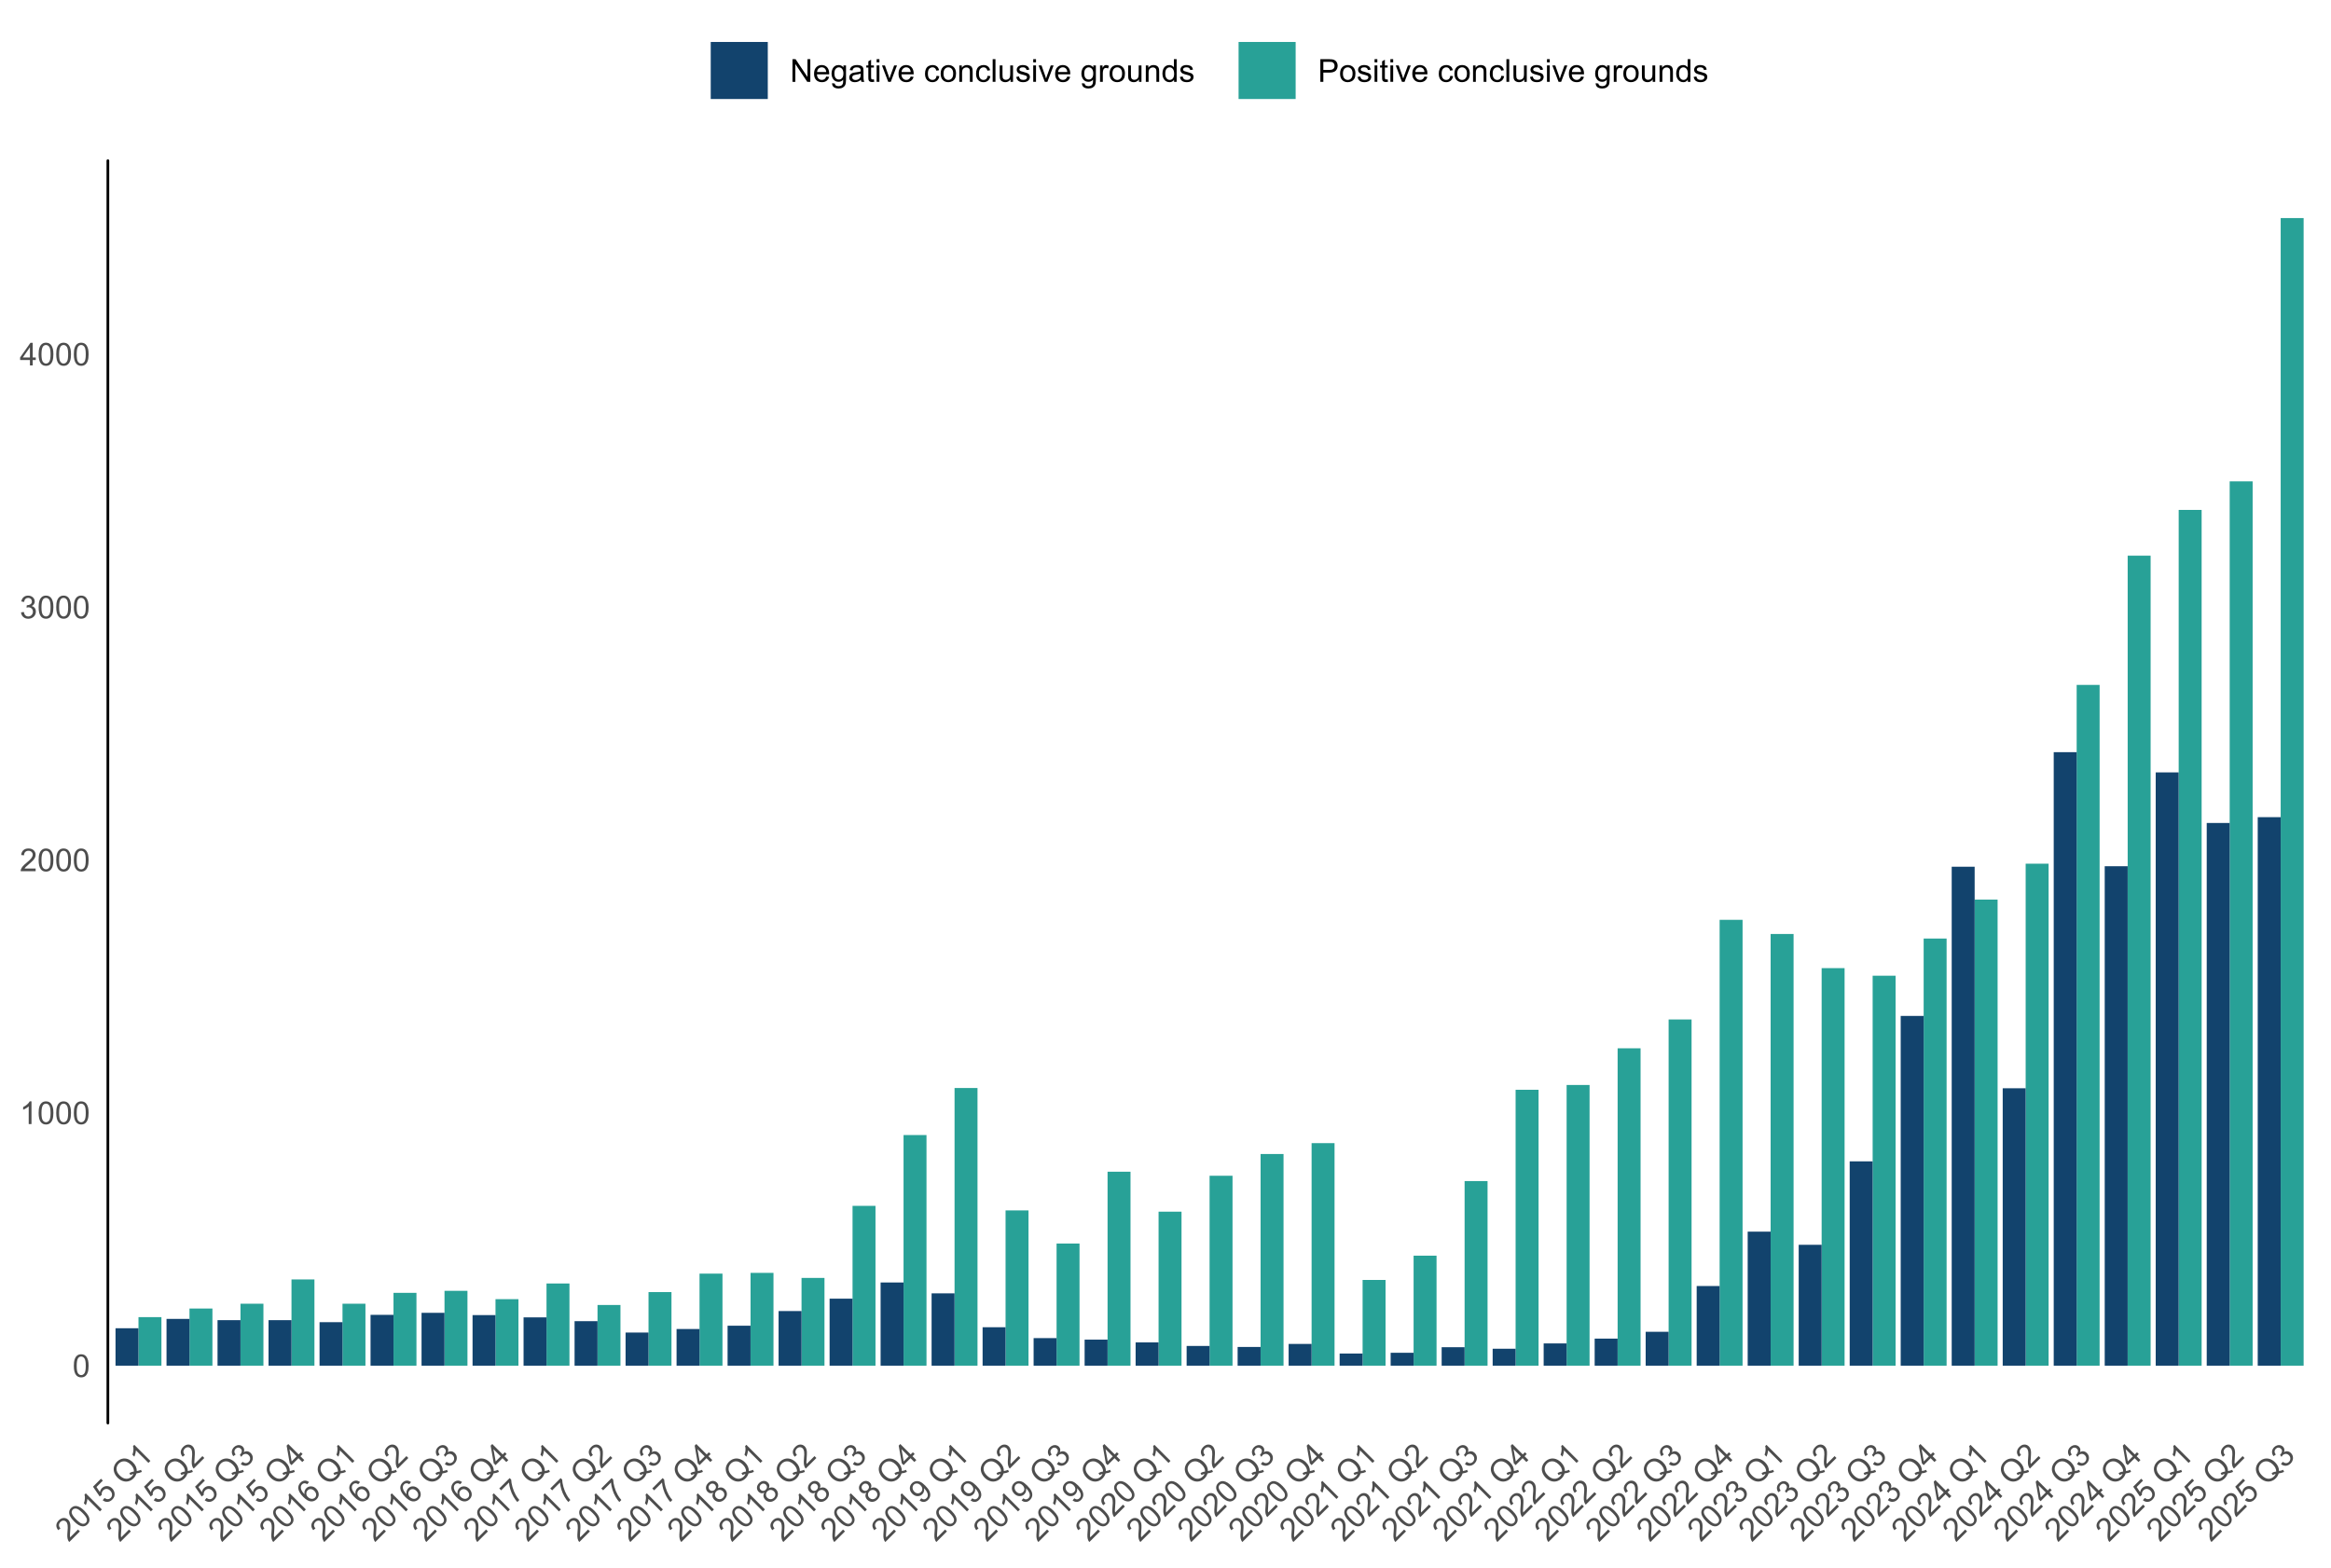 <?xml version="1.0" encoding="UTF-8"?>
<svg xmlns="http://www.w3.org/2000/svg" xmlns:xlink="http://www.w3.org/1999/xlink" width="648pt" height="436pt" viewBox="0 0 648 436" version="1.1">
<defs>
<g>
<symbol overflow="visible" id="glyph0-0">
<path style="stroke:none;" d="M 1.102 0 L 1.102 -5.5 L 5.5 -5.5 L 5.5 0 Z M 1.238 -0.137 L 5.363 -0.137 L 5.363 -5.363 L 1.238 -5.363 Z M 1.238 -0.137 "/>
</symbol>
<symbol overflow="visible" id="glyph0-1">
<path style="stroke:none;" d="M 0.367 -3.105 C 0.363 -3.848 0.438 -4.445 0.594 -4.902 C 0.742 -5.355 0.973 -5.707 1.277 -5.953 C 1.578 -6.199 1.957 -6.32 2.418 -6.324 C 2.754 -6.32 3.051 -6.254 3.309 -6.121 C 3.562 -5.984 3.773 -5.789 3.938 -5.531 C 4.102 -5.273 4.23 -4.961 4.328 -4.594 C 4.422 -4.227 4.469 -3.73 4.473 -3.105 C 4.469 -2.367 4.395 -1.77 4.242 -1.316 C 4.09 -0.859 3.863 -0.508 3.562 -0.262 C 3.258 -0.016 2.875 0.105 2.418 0.109 C 1.809 0.105 1.332 -0.109 0.988 -0.547 C 0.57 -1.066 0.363 -1.922 0.367 -3.105 Z M 1.16 -3.105 C 1.16 -2.07 1.281 -1.379 1.523 -1.039 C 1.766 -0.695 2.062 -0.527 2.418 -0.527 C 2.773 -0.527 3.074 -0.699 3.316 -1.043 C 3.559 -1.387 3.68 -2.074 3.68 -3.105 C 3.68 -4.145 3.559 -4.832 3.316 -5.172 C 3.074 -5.512 2.77 -5.684 2.41 -5.684 C 2.051 -5.684 1.77 -5.531 1.559 -5.234 C 1.293 -4.844 1.16 -4.137 1.16 -3.105 Z M 1.16 -3.105 "/>
</symbol>
<symbol overflow="visible" id="glyph0-2">
<path style="stroke:none;" d="M 3.277 0 L 2.504 0 L 2.504 -4.93 C 2.316 -4.75 2.074 -4.574 1.773 -4.395 C 1.469 -4.215 1.195 -4.082 0.957 -3.996 L 0.957 -4.742 C 1.387 -4.941 1.766 -5.188 2.09 -5.48 C 2.414 -5.77 2.645 -6.051 2.781 -6.324 L 3.277 -6.324 Z M 3.277 0 "/>
</symbol>
<symbol overflow="visible" id="glyph0-3">
<path style="stroke:none;" d="M 4.43 -0.742 L 4.43 0 L 0.266 0 C 0.258 -0.188 0.289 -0.367 0.355 -0.539 C 0.461 -0.82 0.629 -1.098 0.863 -1.375 C 1.094 -1.648 1.434 -1.965 1.879 -2.328 C 2.562 -2.887 3.023 -3.332 3.266 -3.664 C 3.5 -3.988 3.621 -4.301 3.625 -4.594 C 3.621 -4.898 3.512 -5.156 3.297 -5.367 C 3.074 -5.578 2.789 -5.684 2.441 -5.684 C 2.066 -5.684 1.77 -5.57 1.547 -5.348 C 1.32 -5.125 1.207 -4.816 1.207 -4.422 L 0.414 -4.504 C 0.465 -5.094 0.668 -5.543 1.027 -5.855 C 1.379 -6.164 1.855 -6.32 2.457 -6.324 C 3.059 -6.32 3.539 -6.152 3.891 -5.82 C 4.242 -5.484 4.418 -5.07 4.422 -4.578 C 4.418 -4.32 4.367 -4.074 4.266 -3.832 C 4.164 -3.59 3.992 -3.332 3.754 -3.062 C 3.512 -2.793 3.113 -2.426 2.562 -1.957 C 2.094 -1.566 1.797 -1.301 1.664 -1.16 C 1.531 -1.02 1.422 -0.879 1.34 -0.742 Z M 4.43 -0.742 "/>
</symbol>
<symbol overflow="visible" id="glyph0-4">
<path style="stroke:none;" d="M 0.371 -1.664 L 1.145 -1.766 C 1.23 -1.324 1.383 -1.008 1.598 -0.816 C 1.809 -0.621 2.066 -0.527 2.375 -0.527 C 2.734 -0.527 3.043 -0.652 3.297 -0.906 C 3.547 -1.156 3.672 -1.469 3.676 -1.844 C 3.672 -2.195 3.555 -2.488 3.324 -2.719 C 3.09 -2.949 2.797 -3.062 2.441 -3.066 C 2.293 -3.062 2.109 -3.035 1.895 -2.98 L 1.98 -3.66 C 2.031 -3.652 2.07 -3.648 2.105 -3.652 C 2.434 -3.648 2.73 -3.734 2.996 -3.91 C 3.254 -4.078 3.387 -4.344 3.391 -4.703 C 3.387 -4.984 3.289 -5.219 3.102 -5.406 C 2.906 -5.59 2.66 -5.684 2.359 -5.688 C 2.055 -5.684 1.805 -5.59 1.605 -5.402 C 1.402 -5.215 1.273 -4.93 1.219 -4.555 L 0.445 -4.691 C 0.539 -5.207 0.754 -5.609 1.09 -5.895 C 1.426 -6.18 1.844 -6.32 2.344 -6.324 C 2.688 -6.32 3.004 -6.246 3.293 -6.102 C 3.582 -5.953 3.801 -5.754 3.953 -5.5 C 4.105 -5.242 4.184 -4.973 4.184 -4.688 C 4.184 -4.414 4.109 -4.164 3.965 -3.945 C 3.816 -3.719 3.602 -3.543 3.316 -3.41 C 3.688 -3.324 3.977 -3.145 4.184 -2.875 C 4.391 -2.602 4.492 -2.262 4.496 -1.859 C 4.492 -1.305 4.293 -0.84 3.895 -0.461 C 3.492 -0.078 2.984 0.109 2.371 0.113 C 1.816 0.109 1.355 -0.051 0.992 -0.379 C 0.625 -0.707 0.418 -1.137 0.371 -1.664 Z M 0.371 -1.664 "/>
</symbol>
<symbol overflow="visible" id="glyph0-5">
<path style="stroke:none;" d="M 2.844 0 L 2.844 -1.508 L 0.113 -1.508 L 0.113 -2.219 L 2.988 -6.301 L 3.617 -6.301 L 3.617 -2.219 L 4.469 -2.219 L 4.469 -1.508 L 3.617 -1.508 L 3.617 0 Z M 2.844 -2.219 L 2.844 -5.059 L 0.871 -2.219 Z M 2.844 -2.219 "/>
</symbol>
<symbol overflow="visible" id="glyph0-6">
<path style="stroke:none;" d="M 0.672 0 L 0.672 -6.301 L 1.527 -6.301 L 4.836 -1.352 L 4.836 -6.301 L 5.633 -6.301 L 5.633 0 L 4.777 0 L 1.469 -4.949 L 1.469 0 Z M 0.672 0 "/>
</symbol>
<symbol overflow="visible" id="glyph0-7">
<path style="stroke:none;" d="M 3.703 -1.469 L 4.504 -1.371 C 4.375 -0.902 4.141 -0.539 3.801 -0.285 C 3.461 -0.027 3.027 0.098 2.496 0.102 C 1.828 0.098 1.297 -0.102 0.906 -0.512 C 0.512 -0.918 0.316 -1.496 0.32 -2.242 C 0.316 -3.008 0.516 -3.605 0.914 -4.031 C 1.309 -4.453 1.82 -4.664 2.453 -4.668 C 3.059 -4.664 3.555 -4.457 3.945 -4.043 C 4.328 -3.629 4.523 -3.043 4.527 -2.289 C 4.523 -2.242 4.523 -2.176 4.523 -2.086 L 1.121 -2.086 C 1.145 -1.582 1.289 -1.195 1.547 -0.93 C 1.801 -0.66 2.117 -0.527 2.5 -0.531 C 2.781 -0.527 3.023 -0.602 3.227 -0.754 C 3.426 -0.902 3.586 -1.141 3.703 -1.469 Z M 1.164 -2.719 L 3.711 -2.719 C 3.672 -3.102 3.578 -3.387 3.422 -3.582 C 3.172 -3.879 2.852 -4.031 2.461 -4.031 C 2.105 -4.031 1.805 -3.91 1.566 -3.672 C 1.32 -3.434 1.188 -3.117 1.164 -2.719 Z M 1.164 -2.719 "/>
</symbol>
<symbol overflow="visible" id="glyph0-8">
<path style="stroke:none;" d="M 0.438 0.379 L 1.191 0.488 C 1.219 0.719 1.309 0.891 1.453 0.996 C 1.645 1.137 1.906 1.207 2.238 1.211 C 2.598 1.207 2.871 1.137 3.066 0.996 C 3.258 0.852 3.391 0.648 3.465 0.395 C 3.5 0.234 3.52 -0.094 3.52 -0.598 C 3.18 -0.199 2.758 0 2.258 0 C 1.625 0 1.141 -0.227 0.801 -0.68 C 0.453 -1.133 0.281 -1.676 0.285 -2.309 C 0.281 -2.742 0.359 -3.141 0.52 -3.512 C 0.676 -3.879 0.906 -4.164 1.207 -4.367 C 1.504 -4.562 1.855 -4.664 2.262 -4.668 C 2.797 -4.664 3.238 -4.445 3.594 -4.012 L 3.594 -4.562 L 4.305 -4.562 L 4.305 -0.617 C 4.301 0.094 4.227 0.594 4.086 0.891 C 3.938 1.188 3.711 1.422 3.398 1.594 C 3.086 1.766 2.699 1.852 2.242 1.852 C 1.695 1.852 1.254 1.727 0.922 1.484 C 0.586 1.234 0.426 0.867 0.438 0.379 Z M 1.078 -2.363 C 1.078 -1.762 1.195 -1.324 1.434 -1.051 C 1.672 -0.773 1.969 -0.637 2.328 -0.641 C 2.68 -0.637 2.98 -0.773 3.223 -1.051 C 3.461 -1.32 3.578 -1.75 3.582 -2.336 C 3.578 -2.895 3.457 -3.316 3.211 -3.602 C 2.961 -3.883 2.66 -4.023 2.316 -4.027 C 1.969 -4.023 1.676 -3.883 1.438 -3.605 C 1.195 -3.324 1.078 -2.91 1.078 -2.363 Z M 1.078 -2.363 "/>
</symbol>
<symbol overflow="visible" id="glyph0-9">
<path style="stroke:none;" d="M 3.559 -0.562 C 3.27 -0.32 2.996 -0.148 2.73 -0.047 C 2.465 0.051 2.18 0.098 1.879 0.102 C 1.375 0.098 0.988 -0.02 0.719 -0.266 C 0.449 -0.508 0.316 -0.82 0.316 -1.203 C 0.316 -1.422 0.367 -1.629 0.469 -1.816 C 0.57 -2 0.703 -2.148 0.871 -2.262 C 1.031 -2.371 1.215 -2.453 1.426 -2.516 C 1.574 -2.551 1.805 -2.59 2.113 -2.629 C 2.734 -2.703 3.195 -2.793 3.492 -2.895 C 3.492 -3 3.492 -3.066 3.496 -3.098 C 3.492 -3.41 3.418 -3.633 3.277 -3.766 C 3.074 -3.938 2.781 -4.023 2.398 -4.027 C 2.031 -4.023 1.762 -3.961 1.59 -3.836 C 1.414 -3.707 1.289 -3.48 1.207 -3.16 L 0.453 -3.262 C 0.516 -3.582 0.629 -3.844 0.789 -4.043 C 0.945 -4.242 1.172 -4.395 1.473 -4.504 C 1.77 -4.609 2.117 -4.664 2.508 -4.668 C 2.898 -4.664 3.215 -4.617 3.457 -4.527 C 3.699 -4.434 3.879 -4.32 3.996 -4.184 C 4.109 -4.043 4.188 -3.867 4.238 -3.656 C 4.258 -3.523 4.27 -3.285 4.273 -2.945 L 4.273 -1.914 C 4.27 -1.191 4.289 -0.734 4.324 -0.547 C 4.355 -0.352 4.418 -0.172 4.52 0 L 3.711 0 C 3.629 -0.16 3.578 -0.348 3.559 -0.562 Z M 3.492 -2.289 C 3.211 -2.172 2.789 -2.074 2.23 -2 C 1.91 -1.949 1.684 -1.898 1.555 -1.844 C 1.422 -1.785 1.32 -1.699 1.25 -1.59 C 1.176 -1.477 1.141 -1.355 1.145 -1.227 C 1.141 -1.016 1.219 -0.844 1.379 -0.707 C 1.531 -0.57 1.762 -0.504 2.062 -0.504 C 2.359 -0.504 2.621 -0.566 2.855 -0.699 C 3.086 -0.824 3.258 -1.004 3.367 -1.234 C 3.449 -1.406 3.492 -1.664 3.492 -2.008 Z M 3.492 -2.289 "/>
</symbol>
<symbol overflow="visible" id="glyph0-10">
<path style="stroke:none;" d="M 2.27 -0.691 L 2.379 -0.008 C 2.16 0.039 1.965 0.059 1.797 0.059 C 1.512 0.059 1.293 0.016 1.141 -0.074 C 0.984 -0.16 0.875 -0.277 0.816 -0.422 C 0.75 -0.566 0.719 -0.871 0.723 -1.336 L 0.723 -3.961 L 0.156 -3.961 L 0.156 -4.562 L 0.723 -4.562 L 0.723 -5.695 L 1.492 -6.156 L 1.492 -4.562 L 2.27 -4.562 L 2.27 -3.961 L 1.492 -3.961 L 1.492 -1.293 C 1.488 -1.07 1.5 -0.93 1.531 -0.867 C 1.555 -0.805 1.602 -0.754 1.664 -0.715 C 1.727 -0.676 1.812 -0.656 1.93 -0.66 C 2.012 -0.656 2.125 -0.668 2.27 -0.691 Z M 2.27 -0.691 "/>
</symbol>
<symbol overflow="visible" id="glyph0-11">
<path style="stroke:none;" d="M 0.586 -5.41 L 0.586 -6.301 L 1.359 -6.301 L 1.359 -5.41 Z M 0.586 0 L 0.586 -4.562 L 1.359 -4.562 L 1.359 0 Z M 0.586 0 "/>
</symbol>
<symbol overflow="visible" id="glyph0-12">
<path style="stroke:none;" d="M 1.848 0 L 0.113 -4.562 L 0.93 -4.562 L 1.906 -1.832 C 2.008 -1.531 2.105 -1.223 2.199 -0.91 C 2.266 -1.148 2.363 -1.438 2.488 -1.777 L 3.504 -4.562 L 4.297 -4.562 L 2.57 0 Z M 1.848 0 "/>
</symbol>
<symbol overflow="visible" id="glyph0-13">
<path style="stroke:none;" d=""/>
</symbol>
<symbol overflow="visible" id="glyph0-14">
<path style="stroke:none;" d="M 3.559 -1.672 L 4.32 -1.574 C 4.234 -1.047 4.023 -0.637 3.68 -0.34 C 3.336 -0.047 2.914 0.098 2.418 0.102 C 1.793 0.098 1.293 -0.102 0.914 -0.508 C 0.531 -0.914 0.34 -1.5 0.344 -2.266 C 0.34 -2.754 0.422 -3.184 0.586 -3.559 C 0.75 -3.926 0.996 -4.203 1.332 -4.391 C 1.664 -4.57 2.027 -4.664 2.422 -4.668 C 2.914 -4.664 3.32 -4.539 3.641 -4.289 C 3.953 -4.039 4.156 -3.684 4.246 -3.223 L 3.492 -3.105 C 3.422 -3.41 3.293 -3.641 3.113 -3.797 C 2.926 -3.953 2.707 -4.031 2.453 -4.031 C 2.062 -4.031 1.746 -3.891 1.504 -3.609 C 1.258 -3.328 1.137 -2.887 1.141 -2.285 C 1.137 -1.672 1.254 -1.227 1.492 -0.949 C 1.723 -0.668 2.027 -0.527 2.41 -0.531 C 2.711 -0.527 2.965 -0.621 3.172 -0.809 C 3.371 -0.996 3.5 -1.281 3.559 -1.672 Z M 3.559 -1.672 "/>
</symbol>
<symbol overflow="visible" id="glyph0-15">
<path style="stroke:none;" d="M 0.293 -2.281 C 0.293 -3.125 0.527 -3.754 0.996 -4.16 C 1.387 -4.496 1.863 -4.664 2.434 -4.668 C 3.059 -4.664 3.57 -4.457 3.969 -4.051 C 4.363 -3.637 4.562 -3.07 4.566 -2.348 C 4.562 -1.758 4.477 -1.297 4.301 -0.961 C 4.125 -0.625 3.867 -0.363 3.535 -0.176 C 3.195 0.008 2.828 0.098 2.434 0.102 C 1.789 0.098 1.273 -0.102 0.883 -0.512 C 0.488 -0.918 0.293 -1.508 0.293 -2.281 Z M 1.086 -2.281 C 1.082 -1.695 1.211 -1.258 1.469 -0.969 C 1.723 -0.672 2.043 -0.527 2.434 -0.531 C 2.812 -0.527 3.133 -0.672 3.391 -0.969 C 3.645 -1.258 3.773 -1.707 3.773 -2.309 C 3.773 -2.871 3.645 -3.297 3.387 -3.59 C 3.129 -3.879 2.809 -4.023 2.434 -4.027 C 2.043 -4.023 1.723 -3.879 1.469 -3.594 C 1.211 -3.301 1.082 -2.863 1.086 -2.281 Z M 1.086 -2.281 "/>
</symbol>
<symbol overflow="visible" id="glyph0-16">
<path style="stroke:none;" d="M 0.578 0 L 0.578 -4.562 L 1.277 -4.562 L 1.277 -3.914 C 1.609 -4.414 2.09 -4.664 2.727 -4.668 C 3 -4.664 3.254 -4.613 3.484 -4.52 C 3.715 -4.418 3.887 -4.289 4.004 -4.129 C 4.113 -3.969 4.195 -3.777 4.246 -3.559 C 4.273 -3.41 4.289 -3.16 4.289 -2.805 L 4.289 0 L 3.516 0 L 3.516 -2.777 C 3.516 -3.09 3.484 -3.324 3.426 -3.484 C 3.363 -3.637 3.258 -3.762 3.105 -3.855 C 2.949 -3.949 2.77 -3.996 2.566 -3.996 C 2.234 -3.996 1.949 -3.891 1.711 -3.68 C 1.469 -3.469 1.348 -3.07 1.352 -2.492 L 1.352 0 Z M 0.578 0 "/>
</symbol>
<symbol overflow="visible" id="glyph0-17">
<path style="stroke:none;" d="M 0.562 0 L 0.562 -6.301 L 1.336 -6.301 L 1.336 0 Z M 0.562 0 "/>
</symbol>
<symbol overflow="visible" id="glyph0-18">
<path style="stroke:none;" d="M 3.57 0 L 3.57 -0.672 C 3.211 -0.156 2.73 0.098 2.121 0.102 C 1.852 0.098 1.598 0.051 1.367 -0.051 C 1.133 -0.152 0.961 -0.281 0.848 -0.441 C 0.734 -0.594 0.656 -0.785 0.609 -1.016 C 0.578 -1.164 0.562 -1.406 0.562 -1.734 L 0.562 -4.562 L 1.336 -4.562 L 1.336 -2.031 C 1.336 -1.625 1.352 -1.352 1.383 -1.215 C 1.43 -1.008 1.531 -0.848 1.691 -0.734 C 1.848 -0.617 2.043 -0.562 2.277 -0.562 C 2.508 -0.562 2.727 -0.621 2.93 -0.738 C 3.133 -0.855 3.273 -1.016 3.359 -1.227 C 3.441 -1.43 3.484 -1.727 3.488 -2.117 L 3.488 -4.562 L 4.262 -4.562 L 4.262 0 Z M 3.57 0 "/>
</symbol>
<symbol overflow="visible" id="glyph0-19">
<path style="stroke:none;" d="M 0.27 -1.363 L 1.035 -1.484 C 1.078 -1.172 1.199 -0.938 1.395 -0.777 C 1.59 -0.609 1.863 -0.527 2.219 -0.531 C 2.57 -0.527 2.832 -0.602 3.008 -0.75 C 3.176 -0.895 3.262 -1.062 3.266 -1.258 C 3.262 -1.43 3.188 -1.566 3.039 -1.672 C 2.93 -1.734 2.664 -1.824 2.246 -1.934 C 1.676 -2.074 1.285 -2.195 1.066 -2.305 C 0.848 -2.406 0.68 -2.551 0.566 -2.738 C 0.453 -2.918 0.398 -3.125 0.398 -3.352 C 0.398 -3.555 0.445 -3.742 0.539 -3.914 C 0.633 -4.086 0.758 -4.23 0.918 -4.348 C 1.039 -4.434 1.203 -4.508 1.41 -4.574 C 1.617 -4.633 1.84 -4.664 2.078 -4.668 C 2.434 -4.664 2.75 -4.613 3.023 -4.512 C 3.293 -4.406 3.492 -4.266 3.621 -4.09 C 3.75 -3.914 3.84 -3.68 3.891 -3.387 L 3.133 -3.281 C 3.098 -3.516 2.996 -3.699 2.832 -3.832 C 2.664 -3.965 2.434 -4.031 2.137 -4.031 C 1.777 -4.031 1.523 -3.973 1.375 -3.855 C 1.223 -3.738 1.148 -3.598 1.148 -3.441 C 1.148 -3.34 1.18 -3.25 1.242 -3.172 C 1.305 -3.086 1.402 -3.02 1.539 -2.965 C 1.613 -2.934 1.84 -2.867 2.223 -2.766 C 2.766 -2.617 3.148 -2.496 3.367 -2.406 C 3.582 -2.312 3.75 -2.176 3.875 -2 C 3.996 -1.82 4.059 -1.602 4.062 -1.34 C 4.059 -1.078 3.984 -0.836 3.836 -0.609 C 3.684 -0.383 3.465 -0.207 3.184 -0.082 C 2.895 0.039 2.574 0.098 2.223 0.102 C 1.625 0.098 1.172 -0.02 0.863 -0.266 C 0.551 -0.508 0.355 -0.875 0.27 -1.363 Z M 0.27 -1.363 "/>
</symbol>
<symbol overflow="visible" id="glyph0-20">
<path style="stroke:none;" d="M 0.57 0 L 0.57 -4.562 L 1.266 -4.562 L 1.266 -3.871 C 1.445 -4.191 1.609 -4.406 1.758 -4.512 C 1.906 -4.613 2.07 -4.664 2.258 -4.668 C 2.516 -4.664 2.781 -4.582 3.051 -4.418 L 2.785 -3.699 C 2.59 -3.809 2.402 -3.867 2.219 -3.867 C 2.047 -3.867 1.895 -3.816 1.762 -3.715 C 1.625 -3.613 1.527 -3.473 1.473 -3.293 C 1.383 -3.016 1.34 -2.715 1.344 -2.391 L 1.344 0 Z M 0.57 0 "/>
</symbol>
<symbol overflow="visible" id="glyph0-21">
<path style="stroke:none;" d="M 3.539 0 L 3.539 -0.574 C 3.25 -0.125 2.824 0.098 2.266 0.102 C 1.898 0.098 1.562 0 1.262 -0.199 C 0.953 -0.398 0.719 -0.676 0.551 -1.039 C 0.383 -1.395 0.297 -1.809 0.301 -2.277 C 0.297 -2.73 0.375 -3.145 0.527 -3.516 C 0.68 -3.887 0.906 -4.172 1.211 -4.371 C 1.512 -4.566 1.852 -4.664 2.23 -4.668 C 2.5 -4.664 2.746 -4.605 2.965 -4.492 C 3.18 -4.375 3.352 -4.223 3.488 -4.039 L 3.488 -6.301 L 4.258 -6.301 L 4.258 0 Z M 1.094 -2.277 C 1.09 -1.691 1.215 -1.254 1.465 -0.965 C 1.711 -0.672 2 -0.527 2.336 -0.531 C 2.672 -0.527 2.961 -0.664 3.199 -0.945 C 3.434 -1.219 3.551 -1.641 3.555 -2.211 C 3.551 -2.832 3.43 -3.293 3.191 -3.586 C 2.949 -3.879 2.652 -4.023 2.305 -4.027 C 1.957 -4.023 1.672 -3.883 1.441 -3.605 C 1.207 -3.32 1.09 -2.879 1.094 -2.277 Z M 1.094 -2.277 "/>
</symbol>
<symbol overflow="visible" id="glyph0-22">
<path style="stroke:none;" d="M 0.68 0 L 0.68 -6.301 L 3.055 -6.301 C 3.469 -6.297 3.789 -6.277 4.012 -6.238 C 4.32 -6.184 4.578 -6.086 4.789 -5.941 C 4.996 -5.797 5.168 -5.594 5.297 -5.336 C 5.422 -5.074 5.484 -4.789 5.488 -4.477 C 5.484 -3.941 5.312 -3.488 4.977 -3.117 C 4.633 -2.746 4.02 -2.559 3.129 -2.562 L 1.512 -2.562 L 1.512 0 Z M 1.512 -3.305 L 3.141 -3.305 C 3.68 -3.305 4.062 -3.402 4.289 -3.605 C 4.516 -3.801 4.629 -4.086 4.629 -4.453 C 4.629 -4.715 4.559 -4.938 4.426 -5.129 C 4.289 -5.312 4.117 -5.438 3.902 -5.5 C 3.762 -5.535 3.5 -5.555 3.125 -5.555 L 1.512 -5.555 Z M 1.512 -3.305 "/>
</symbol>
<symbol overflow="visible" id="glyph1-0">
<path style="stroke:none;" d="M 0.777 -0.777 L -3.109 -4.668 L 0 -7.777 L 3.891 -3.891 Z M 0.777 -0.973 L 3.695 -3.891 L 0 -7.582 L -2.918 -4.668 Z M 0.777 -0.973 "/>
</symbol>
<symbol overflow="visible" id="glyph1-1">
<path style="stroke:none;" d="M 2.605 -3.656 L 3.133 -3.133 L 0.188 -0.188 C 0.055 -0.312 -0.051 -0.461 -0.129 -0.633 C -0.254 -0.906 -0.328 -1.223 -0.359 -1.586 C -0.383 -1.941 -0.371 -2.402 -0.32 -2.973 C -0.23 -3.852 -0.219 -4.496 -0.281 -4.898 C -0.344 -5.301 -0.477 -5.605 -0.684 -5.812 C -0.898 -6.027 -1.16 -6.133 -1.465 -6.129 C -1.77 -6.121 -2.043 -5.992 -2.293 -5.746 C -2.551 -5.48 -2.684 -5.191 -2.688 -4.875 C -2.684 -4.559 -2.547 -4.258 -2.273 -3.98 L -2.891 -3.477 C -3.27 -3.93 -3.445 -4.395 -3.418 -4.867 C -3.383 -5.336 -3.156 -5.785 -2.734 -6.211 C -2.305 -6.637 -1.848 -6.855 -1.363 -6.867 C -0.875 -6.879 -0.457 -6.711 -0.109 -6.363 C 0.066 -6.184 0.203 -5.969 0.305 -5.727 C 0.406 -5.477 0.465 -5.176 0.488 -4.82 C 0.504 -4.457 0.484 -3.914 0.43 -3.191 C 0.371 -2.586 0.348 -2.188 0.355 -2 C 0.359 -1.805 0.383 -1.629 0.422 -1.473 Z M 2.605 -3.656 "/>
</symbol>
<symbol overflow="visible" id="glyph1-2">
<path style="stroke:none;" d="M -1.938 -2.453 C -2.461 -2.98 -2.832 -3.461 -3.047 -3.891 C -3.258 -4.32 -3.344 -4.727 -3.305 -5.113 C -3.266 -5.5 -3.082 -5.855 -2.762 -6.184 C -2.52 -6.418 -2.262 -6.582 -1.988 -6.668 C -1.707 -6.75 -1.422 -6.758 -1.125 -6.695 C -0.824 -6.629 -0.508 -6.5 -0.184 -6.312 C 0.145 -6.117 0.523 -5.801 0.965 -5.359 C 1.484 -4.832 1.852 -4.355 2.07 -3.93 C 2.281 -3.5 2.371 -3.094 2.332 -2.707 C 2.293 -2.316 2.109 -1.957 1.785 -1.633 C 1.352 -1.203 0.859 -1.02 0.312 -1.086 C -0.352 -1.156 -1.098 -1.613 -1.938 -2.453 Z M -1.375 -3.016 C -0.645 -2.285 -0.074 -1.883 0.34 -1.812 C 0.754 -1.738 1.086 -1.832 1.336 -2.086 C 1.586 -2.336 1.676 -2.668 1.605 -3.082 C 1.531 -3.496 1.129 -4.066 0.402 -4.797 C -0.328 -5.527 -0.898 -5.93 -1.312 -6 C -1.727 -6.07 -2.059 -5.977 -2.316 -5.723 C -2.562 -5.469 -2.656 -5.164 -2.598 -4.805 C -2.512 -4.344 -2.105 -3.746 -1.375 -3.016 Z M -1.375 -3.016 "/>
</symbol>
<symbol overflow="visible" id="glyph1-3">
<path style="stroke:none;" d="M 2.316 -2.316 L 1.77 -1.77 L -1.715 -5.258 C -1.719 -4.996 -1.766 -4.699 -1.855 -4.359 C -1.941 -4.02 -2.039 -3.734 -2.148 -3.504 L -2.676 -4.031 C -2.512 -4.48 -2.418 -4.922 -2.395 -5.355 C -2.367 -5.789 -2.406 -6.148 -2.508 -6.438 L -2.152 -6.789 Z M 2.316 -2.316 "/>
</symbol>
<symbol overflow="visible" id="glyph1-4">
<path style="stroke:none;" d="M -0.91 -1.426 L -0.383 -2.047 C -0.059 -1.805 0.246 -1.695 0.543 -1.711 C 0.836 -1.727 1.094 -1.844 1.316 -2.062 C 1.578 -2.324 1.699 -2.645 1.684 -3.027 C 1.664 -3.406 1.492 -3.762 1.168 -4.094 C 0.855 -4.402 0.523 -4.559 0.168 -4.566 C -0.188 -4.566 -0.504 -4.43 -0.789 -4.148 C -0.965 -3.973 -1.082 -3.773 -1.145 -3.551 C -1.203 -3.328 -1.211 -3.113 -1.168 -2.906 L -1.75 -2.461 L -3.605 -5.18 L -1.391 -7.395 L -0.867 -6.871 L -2.645 -5.094 L -1.688 -3.656 C -1.605 -4.109 -1.418 -4.484 -1.129 -4.781 C -0.734 -5.168 -0.273 -5.359 0.262 -5.359 C 0.797 -5.355 1.277 -5.145 1.703 -4.723 C 2.102 -4.316 2.332 -3.848 2.395 -3.324 C 2.469 -2.676 2.258 -2.105 1.766 -1.613 C 1.355 -1.203 0.91 -0.988 0.43 -0.961 C -0.055 -0.93 -0.496 -1.082 -0.91 -1.426 Z M -0.91 -1.426 "/>
</symbol>
<symbol overflow="visible" id="glyph1-5">
<path style="stroke:none;" d=""/>
</symbol>
<symbol overflow="visible" id="glyph1-6">
<path style="stroke:none;" d="M 3.379 -4.332 C 3.836 -4.414 4.227 -4.531 4.547 -4.676 L 4.785 -4.094 C 4.348 -3.887 3.848 -3.75 3.281 -3.684 C 3.133 -3.164 2.859 -2.707 2.465 -2.312 C 2.059 -1.906 1.594 -1.637 1.074 -1.504 C 0.551 -1.367 0.031 -1.387 -0.5 -1.566 C -1.027 -1.738 -1.516 -2.051 -1.961 -2.496 C -2.395 -2.934 -2.703 -3.422 -2.891 -3.961 C -3.07 -4.5 -3.094 -5.027 -2.953 -5.547 C -2.812 -6.062 -2.539 -6.523 -2.133 -6.934 C -1.719 -7.34 -1.25 -7.613 -0.727 -7.75 C -0.203 -7.883 0.32 -7.859 0.848 -7.684 C 1.367 -7.504 1.852 -7.195 2.297 -6.758 C 2.664 -6.387 2.938 -6.004 3.117 -5.602 C 3.297 -5.195 3.383 -4.77 3.379 -4.332 Z M 1.328 -3.789 C 1.762 -4.031 2.184 -4.168 2.594 -4.203 C 2.621 -4.863 2.32 -5.512 1.688 -6.148 C 1.328 -6.508 0.949 -6.762 0.559 -6.91 C 0.168 -7.055 -0.215 -7.086 -0.605 -7 C -0.988 -6.91 -1.328 -6.719 -1.621 -6.43 C -2.059 -5.984 -2.273 -5.469 -2.266 -4.883 C -2.254 -4.289 -1.949 -3.695 -1.352 -3.102 C -0.77 -2.52 -0.184 -2.219 0.41 -2.199 C 1.004 -2.172 1.523 -2.383 1.977 -2.832 C 2.18 -3.039 2.34 -3.277 2.453 -3.547 C 2.145 -3.477 1.863 -3.367 1.613 -3.219 Z M 1.328 -3.789 "/>
</symbol>
<symbol overflow="visible" id="glyph1-7">
<path style="stroke:none;" d="M -0.914 -1.438 L -0.441 -2.059 C -0.066 -1.809 0.258 -1.691 0.547 -1.707 C 0.832 -1.719 1.086 -1.836 1.305 -2.055 C 1.559 -2.309 1.688 -2.613 1.688 -2.973 C 1.688 -3.324 1.555 -3.637 1.293 -3.902 C 1.039 -4.152 0.75 -4.273 0.426 -4.273 C 0.102 -4.27 -0.188 -4.145 -0.445 -3.895 C -0.547 -3.789 -0.652 -3.641 -0.77 -3.449 L -1.188 -3.988 C -1.145 -4.02 -1.113 -4.047 -1.094 -4.07 C -0.859 -4.301 -0.711 -4.57 -0.648 -4.883 C -0.582 -5.188 -0.676 -5.469 -0.93 -5.723 C -1.129 -5.922 -1.363 -6.02 -1.629 -6.016 C -1.895 -6.012 -2.137 -5.902 -2.355 -5.691 C -2.566 -5.473 -2.676 -5.23 -2.684 -4.957 C -2.691 -4.684 -2.582 -4.391 -2.359 -4.082 L -3 -3.633 C -3.301 -4.066 -3.434 -4.5 -3.398 -4.941 C -3.359 -5.379 -3.164 -5.777 -2.816 -6.129 C -2.57 -6.371 -2.293 -6.539 -1.988 -6.641 C -1.676 -6.738 -1.379 -6.754 -1.09 -6.684 C -0.801 -6.609 -0.555 -6.473 -0.355 -6.273 C -0.16 -6.078 -0.039 -5.852 0.016 -5.594 C 0.066 -5.332 0.043 -5.055 -0.066 -4.758 C 0.258 -4.961 0.582 -5.039 0.922 -4.992 C 1.258 -4.945 1.574 -4.777 1.863 -4.492 C 2.25 -4.102 2.438 -3.629 2.426 -3.078 C 2.41 -2.523 2.188 -2.031 1.758 -1.598 C 1.363 -1.203 0.918 -0.996 0.43 -0.973 C -0.062 -0.949 -0.508 -1.102 -0.914 -1.438 Z M -0.914 -1.438 "/>
</symbol>
<symbol overflow="visible" id="glyph1-8">
<path style="stroke:none;" d="M 2.012 -2.012 L 0.945 -3.078 L -0.988 -1.145 L -1.488 -1.648 L -2.344 -6.566 L -1.895 -7.012 L 0.992 -4.125 L 1.594 -4.727 L 2.094 -4.227 L 1.492 -3.625 L 2.559 -2.559 Z M 0.445 -3.578 L -1.566 -5.586 L -0.949 -2.184 Z M 0.445 -3.578 "/>
</symbol>
<symbol overflow="visible" id="glyph1-9">
<path style="stroke:none;" d="M -0.266 -6.461 L -0.77 -5.875 C -1.027 -6.035 -1.254 -6.121 -1.441 -6.133 C -1.746 -6.141 -2.004 -6.035 -2.223 -5.82 C -2.395 -5.641 -2.5 -5.441 -2.535 -5.219 C -2.578 -4.918 -2.531 -4.598 -2.391 -4.258 C -2.25 -3.918 -1.957 -3.523 -1.52 -3.074 C -1.582 -3.406 -1.57 -3.715 -1.48 -4.004 C -1.387 -4.289 -1.238 -4.539 -1.031 -4.75 C -0.664 -5.113 -0.223 -5.289 0.301 -5.277 C 0.824 -5.262 1.301 -5.043 1.73 -4.621 C 2.004 -4.34 2.203 -4.02 2.328 -3.66 C 2.445 -3.297 2.465 -2.949 2.383 -2.613 C 2.297 -2.273 2.121 -1.969 1.855 -1.703 C 1.398 -1.246 0.859 -1.043 0.238 -1.09 C -0.383 -1.137 -1.078 -1.543 -1.852 -2.316 C -2.711 -3.176 -3.176 -3.961 -3.25 -4.672 C -3.309 -5.289 -3.105 -5.836 -2.641 -6.305 C -2.285 -6.656 -1.898 -6.844 -1.484 -6.871 C -1.062 -6.898 -0.656 -6.762 -0.266 -6.461 Z M -0.582 -2.305 C -0.387 -2.113 -0.172 -1.973 0.078 -1.883 C 0.328 -1.789 0.574 -1.77 0.809 -1.824 C 1.043 -1.875 1.238 -1.984 1.398 -2.145 C 1.625 -2.375 1.73 -2.664 1.711 -3.02 C 1.691 -3.367 1.52 -3.703 1.203 -4.027 C 0.891 -4.332 0.566 -4.496 0.23 -4.512 C -0.113 -4.523 -0.406 -4.402 -0.656 -4.156 C -0.902 -3.906 -1.023 -3.609 -1.02 -3.262 C -1.012 -2.91 -0.863 -2.59 -0.582 -2.305 Z M -0.582 -2.305 "/>
</symbol>
<symbol overflow="visible" id="glyph1-10">
<path style="stroke:none;" d="M -3.574 -4.164 L -4.102 -4.691 L -1.219 -7.574 L -0.793 -7.148 C -0.77 -6.562 -0.652 -5.879 -0.434 -5.102 C -0.211 -4.32 0.086 -3.59 0.465 -2.914 C 0.723 -2.43 1.062 -1.953 1.48 -1.48 L 0.918 -0.918 C 0.57 -1.273 0.219 -1.766 -0.145 -2.395 C -0.508 -3.02 -0.797 -3.688 -1.012 -4.395 C -1.227 -5.102 -1.355 -5.75 -1.395 -6.348 Z M -3.574 -4.164 "/>
</symbol>
<symbol overflow="visible" id="glyph1-11">
<path style="stroke:none;" d="M -1.316 -3.516 C -1.625 -3.371 -1.91 -3.32 -2.176 -3.367 C -2.434 -3.41 -2.672 -3.539 -2.891 -3.754 C -3.211 -4.078 -3.367 -4.469 -3.359 -4.922 C -3.344 -5.375 -3.145 -5.793 -2.762 -6.184 C -2.371 -6.566 -1.945 -6.766 -1.484 -6.781 C -1.016 -6.789 -0.625 -6.633 -0.305 -6.312 C -0.098 -6.102 0.027 -5.867 0.074 -5.609 C 0.117 -5.344 0.074 -5.062 -0.066 -4.766 C 0.297 -4.945 0.645 -5.012 0.988 -4.957 C 1.328 -4.902 1.637 -4.734 1.914 -4.461 C 2.293 -4.078 2.477 -3.625 2.469 -3.098 C 2.453 -2.566 2.23 -2.082 1.797 -1.645 C 1.355 -1.203 0.871 -0.977 0.34 -0.969 C -0.188 -0.957 -0.645 -1.148 -1.035 -1.539 C -1.32 -1.828 -1.488 -2.145 -1.543 -2.488 C -1.59 -2.828 -1.516 -3.172 -1.316 -3.516 Z M -2.352 -4.332 C -2.137 -4.117 -1.898 -4.016 -1.629 -4.02 C -1.359 -4.02 -1.117 -4.129 -0.902 -4.348 C -0.691 -4.559 -0.582 -4.797 -0.582 -5.062 C -0.578 -5.328 -0.676 -5.559 -0.867 -5.754 C -1.066 -5.953 -1.305 -6.051 -1.582 -6.051 C -1.855 -6.047 -2.094 -5.941 -2.305 -5.738 C -2.508 -5.527 -2.617 -5.289 -2.625 -5.02 C -2.629 -4.746 -2.535 -4.516 -2.352 -4.332 Z M -0.473 -2.098 C -0.312 -1.941 -0.129 -1.828 0.09 -1.758 C 0.309 -1.684 0.535 -1.68 0.762 -1.746 C 0.988 -1.812 1.184 -1.93 1.352 -2.098 C 1.609 -2.359 1.742 -2.66 1.746 -3 C 1.746 -3.336 1.617 -3.633 1.359 -3.895 C 1.094 -4.156 0.789 -4.285 0.445 -4.285 C 0.102 -4.277 -0.203 -4.145 -0.473 -3.887 C -0.727 -3.625 -0.855 -3.328 -0.855 -2.988 C -0.855 -2.648 -0.727 -2.352 -0.473 -2.098 Z M -0.473 -2.098 "/>
</symbol>
<symbol overflow="visible" id="glyph1-12">
<path style="stroke:none;" d="M -0.691 -1.371 L -0.211 -1.945 C 0.078 -1.742 0.34 -1.645 0.582 -1.66 C 0.816 -1.672 1.035 -1.777 1.23 -1.977 C 1.398 -2.141 1.508 -2.328 1.559 -2.535 C 1.605 -2.734 1.605 -2.941 1.559 -3.152 C 1.512 -3.363 1.406 -3.605 1.242 -3.879 C 1.078 -4.152 0.883 -4.402 0.656 -4.629 C 0.633 -4.652 0.594 -4.688 0.543 -4.738 C 0.605 -4.453 0.598 -4.16 0.52 -3.863 C 0.438 -3.562 0.285 -3.305 0.066 -3.086 C -0.301 -2.715 -0.742 -2.535 -1.27 -2.551 C -1.789 -2.559 -2.27 -2.785 -2.711 -3.227 C -3.16 -3.676 -3.391 -4.172 -3.398 -4.715 C -3.406 -5.258 -3.211 -5.73 -2.812 -6.133 C -2.523 -6.418 -2.18 -6.605 -1.785 -6.691 C -1.387 -6.773 -0.98 -6.73 -0.57 -6.57 C -0.156 -6.402 0.32 -6.047 0.867 -5.504 C 1.438 -4.934 1.828 -4.422 2.043 -3.961 C 2.254 -3.5 2.328 -3.059 2.262 -2.637 C 2.191 -2.215 1.992 -1.84 1.668 -1.516 C 1.316 -1.164 0.934 -0.977 0.523 -0.949 C 0.109 -0.922 -0.293 -1.062 -0.691 -1.371 Z M -0.418 -5.574 C -0.727 -5.887 -1.059 -6.055 -1.414 -6.07 C -1.762 -6.086 -2.055 -5.977 -2.293 -5.746 C -2.535 -5.5 -2.648 -5.188 -2.633 -4.812 C -2.609 -4.43 -2.441 -4.082 -2.129 -3.77 C -1.84 -3.48 -1.523 -3.336 -1.18 -3.336 C -0.828 -3.328 -0.531 -3.453 -0.281 -3.703 C -0.031 -3.953 0.086 -4.25 0.074 -4.594 C 0.059 -4.934 -0.102 -5.258 -0.418 -5.574 Z M -0.418 -5.574 "/>
</symbol>
</g>
</defs>
<g id="surface1">
<rect x="0" y="0" width="648" height="436" style="fill:rgb(100%,100%,100%);fill-opacity:1;stroke:none;"/>
<path style=" stroke:none;fill-rule:nonzero;fill:rgb(15.686%,63.137%,59.216%);fill-opacity:1;" d="M 38.496 379.719 L 44.875 379.719 L 44.875 366.219 L 38.496 366.219 Z M 38.496 379.719 "/>
<path style=" stroke:none;fill-rule:nonzero;fill:rgb(7.059%,26.275%,42.745%);fill-opacity:1;" d="M 32.113 379.719 L 38.492 379.719 L 38.492 369.312 L 32.113 369.312 Z M 32.113 379.719 "/>
<path style=" stroke:none;fill-rule:nonzero;fill:rgb(15.686%,63.137%,59.216%);fill-opacity:1;" d="M 52.676 379.719 L 59.055 379.719 L 59.055 363.828 L 52.676 363.828 Z M 52.676 379.719 "/>
<path style=" stroke:none;fill-rule:nonzero;fill:rgb(7.059%,26.275%,42.745%);fill-opacity:1;" d="M 46.293 379.719 L 52.672 379.719 L 52.672 366.711 L 46.293 366.711 Z M 46.293 379.719 "/>
<path style=" stroke:none;fill-rule:nonzero;fill:rgb(15.686%,63.137%,59.216%);fill-opacity:1;" d="M 66.852 379.719 L 73.23 379.719 L 73.23 362.492 L 66.852 362.492 Z M 66.852 379.719 "/>
<path style=" stroke:none;fill-rule:nonzero;fill:rgb(7.059%,26.275%,42.745%);fill-opacity:1;" d="M 60.473 379.719 L 66.852 379.719 L 66.852 367.062 L 60.473 367.062 Z M 60.473 379.719 "/>
<path style=" stroke:none;fill-rule:nonzero;fill:rgb(15.686%,63.137%,59.216%);fill-opacity:1;" d="M 81.031 379.719 L 87.41 379.719 L 87.41 355.742 L 81.031 355.742 Z M 81.031 379.719 "/>
<path style=" stroke:none;fill-rule:nonzero;fill:rgb(7.059%,26.275%,42.745%);fill-opacity:1;" d="M 74.652 379.719 L 81.031 379.719 L 81.031 367.062 L 74.652 367.062 Z M 74.652 379.719 "/>
<path style=" stroke:none;fill-rule:nonzero;fill:rgb(15.686%,63.137%,59.216%);fill-opacity:1;" d="M 95.211 379.719 L 101.59 379.719 L 101.59 362.492 L 95.211 362.492 Z M 95.211 379.719 "/>
<path style=" stroke:none;fill-rule:nonzero;fill:rgb(7.059%,26.275%,42.745%);fill-opacity:1;" d="M 88.832 379.719 L 95.211 379.719 L 95.211 367.625 L 88.832 367.625 Z M 88.832 379.719 "/>
<path style=" stroke:none;fill-rule:nonzero;fill:rgb(15.686%,63.137%,59.216%);fill-opacity:1;" d="M 109.391 379.719 L 115.77 379.719 L 115.77 359.469 L 109.391 359.469 Z M 109.391 379.719 "/>
<path style=" stroke:none;fill-rule:nonzero;fill:rgb(7.059%,26.275%,42.745%);fill-opacity:1;" d="M 103.008 379.719 L 109.387 379.719 L 109.387 365.586 L 103.008 365.586 Z M 103.008 379.719 "/>
<path style=" stroke:none;fill-rule:nonzero;fill:rgb(15.686%,63.137%,59.216%);fill-opacity:1;" d="M 123.57 379.719 L 129.949 379.719 L 129.949 358.906 L 123.57 358.906 Z M 123.57 379.719 "/>
<path style=" stroke:none;fill-rule:nonzero;fill:rgb(7.059%,26.275%,42.745%);fill-opacity:1;" d="M 117.188 379.719 L 123.566 379.719 L 123.566 365.023 L 117.188 365.023 Z M 117.188 379.719 "/>
<path style=" stroke:none;fill-rule:nonzero;fill:rgb(15.686%,63.137%,59.216%);fill-opacity:1;" d="M 137.746 379.719 L 144.125 379.719 L 144.125 361.227 L 137.746 361.227 Z M 137.746 379.719 "/>
<path style=" stroke:none;fill-rule:nonzero;fill:rgb(7.059%,26.275%,42.745%);fill-opacity:1;" d="M 131.367 379.719 L 137.746 379.719 L 137.746 365.656 L 131.367 365.656 Z M 131.367 379.719 "/>
<path style=" stroke:none;fill-rule:nonzero;fill:rgb(15.686%,63.137%,59.216%);fill-opacity:1;" d="M 151.926 379.719 L 158.305 379.719 L 158.305 356.867 L 151.926 356.867 Z M 151.926 379.719 "/>
<path style=" stroke:none;fill-rule:nonzero;fill:rgb(7.059%,26.275%,42.745%);fill-opacity:1;" d="M 145.547 379.719 L 151.926 379.719 L 151.926 366.289 L 145.547 366.289 Z M 145.547 379.719 "/>
<path style=" stroke:none;fill-rule:nonzero;fill:rgb(15.686%,63.137%,59.216%);fill-opacity:1;" d="M 166.105 379.719 L 172.484 379.719 L 172.484 362.844 L 166.105 362.844 Z M 166.105 379.719 "/>
<path style=" stroke:none;fill-rule:nonzero;fill:rgb(7.059%,26.275%,42.745%);fill-opacity:1;" d="M 159.727 379.719 L 166.105 379.719 L 166.105 367.344 L 159.727 367.344 Z M 159.727 379.719 "/>
<path style=" stroke:none;fill-rule:nonzero;fill:rgb(15.686%,63.137%,59.216%);fill-opacity:1;" d="M 180.285 379.719 L 186.664 379.719 L 186.664 359.258 L 180.285 359.258 Z M 180.285 379.719 "/>
<path style=" stroke:none;fill-rule:nonzero;fill:rgb(7.059%,26.275%,42.745%);fill-opacity:1;" d="M 173.906 379.719 L 180.285 379.719 L 180.285 370.508 L 173.906 370.508 Z M 173.906 379.719 "/>
<path style=" stroke:none;fill-rule:nonzero;fill:rgb(15.686%,63.137%,59.216%);fill-opacity:1;" d="M 194.465 379.719 L 200.844 379.719 L 200.844 354.125 L 194.465 354.125 Z M 194.465 379.719 "/>
<path style=" stroke:none;fill-rule:nonzero;fill:rgb(7.059%,26.275%,42.745%);fill-opacity:1;" d="M 188.082 379.719 L 194.461 379.719 L 194.461 369.523 L 188.082 369.523 Z M 188.082 379.719 "/>
<path style=" stroke:none;fill-rule:nonzero;fill:rgb(15.686%,63.137%,59.216%);fill-opacity:1;" d="M 208.645 379.719 L 215.023 379.719 L 215.023 353.914 L 208.645 353.914 Z M 208.645 379.719 "/>
<path style=" stroke:none;fill-rule:nonzero;fill:rgb(7.059%,26.275%,42.745%);fill-opacity:1;" d="M 202.262 379.719 L 208.641 379.719 L 208.641 368.609 L 202.262 368.609 Z M 202.262 379.719 "/>
<path style=" stroke:none;fill-rule:nonzero;fill:rgb(15.686%,63.137%,59.216%);fill-opacity:1;" d="M 222.82 379.719 L 229.199 379.719 L 229.199 355.32 L 222.82 355.32 Z M 222.82 379.719 "/>
<path style=" stroke:none;fill-rule:nonzero;fill:rgb(7.059%,26.275%,42.745%);fill-opacity:1;" d="M 216.441 379.719 L 222.82 379.719 L 222.82 364.531 L 216.441 364.531 Z M 216.441 379.719 "/>
<path style=" stroke:none;fill-rule:nonzero;fill:rgb(15.686%,63.137%,59.216%);fill-opacity:1;" d="M 237 379.719 L 243.379 379.719 L 243.379 335.281 L 237 335.281 Z M 237 379.719 "/>
<path style=" stroke:none;fill-rule:nonzero;fill:rgb(7.059%,26.275%,42.745%);fill-opacity:1;" d="M 230.621 379.719 L 237 379.719 L 237 361.086 L 230.621 361.086 Z M 230.621 379.719 "/>
<path style=" stroke:none;fill-rule:nonzero;fill:rgb(15.686%,63.137%,59.216%);fill-opacity:1;" d="M 251.18 379.719 L 257.559 379.719 L 257.559 315.594 L 251.18 315.594 Z M 251.18 379.719 "/>
<path style=" stroke:none;fill-rule:nonzero;fill:rgb(7.059%,26.275%,42.745%);fill-opacity:1;" d="M 244.801 379.719 L 251.18 379.719 L 251.18 356.586 L 244.801 356.586 Z M 244.801 379.719 "/>
<path style=" stroke:none;fill-rule:nonzero;fill:rgb(15.686%,63.137%,59.216%);fill-opacity:1;" d="M 265.359 379.719 L 271.738 379.719 L 271.738 302.516 L 265.359 302.516 Z M 265.359 379.719 "/>
<path style=" stroke:none;fill-rule:nonzero;fill:rgb(7.059%,26.275%,42.745%);fill-opacity:1;" d="M 258.977 379.719 L 265.355 379.719 L 265.355 359.609 L 258.977 359.609 Z M 258.977 379.719 "/>
<path style=" stroke:none;fill-rule:nonzero;fill:rgb(15.686%,63.137%,59.216%);fill-opacity:1;" d="M 279.539 379.719 L 285.918 379.719 L 285.918 336.547 L 279.539 336.547 Z M 279.539 379.719 "/>
<path style=" stroke:none;fill-rule:nonzero;fill:rgb(7.059%,26.275%,42.745%);fill-opacity:1;" d="M 273.156 379.719 L 279.535 379.719 L 279.535 369.031 L 273.156 369.031 Z M 273.156 379.719 "/>
<path style=" stroke:none;fill-rule:nonzero;fill:rgb(15.686%,63.137%,59.216%);fill-opacity:1;" d="M 293.719 379.719 L 300.098 379.719 L 300.098 345.758 L 293.719 345.758 Z M 293.719 379.719 "/>
<path style=" stroke:none;fill-rule:nonzero;fill:rgb(7.059%,26.275%,42.745%);fill-opacity:1;" d="M 287.336 379.719 L 293.715 379.719 L 293.715 372.055 L 287.336 372.055 Z M 287.336 379.719 "/>
<path style=" stroke:none;fill-rule:nonzero;fill:rgb(15.686%,63.137%,59.216%);fill-opacity:1;" d="M 307.895 379.719 L 314.273 379.719 L 314.273 325.789 L 307.895 325.789 Z M 307.895 379.719 "/>
<path style=" stroke:none;fill-rule:nonzero;fill:rgb(7.059%,26.275%,42.745%);fill-opacity:1;" d="M 301.516 379.719 L 307.895 379.719 L 307.895 372.477 L 301.516 372.477 Z M 301.516 379.719 "/>
<path style=" stroke:none;fill-rule:nonzero;fill:rgb(15.686%,63.137%,59.216%);fill-opacity:1;" d="M 322.074 379.719 L 328.453 379.719 L 328.453 336.898 L 322.074 336.898 Z M 322.074 379.719 "/>
<path style=" stroke:none;fill-rule:nonzero;fill:rgb(7.059%,26.275%,42.745%);fill-opacity:1;" d="M 315.695 379.719 L 322.074 379.719 L 322.074 373.25 L 315.695 373.25 Z M 315.695 379.719 "/>
<path style=" stroke:none;fill-rule:nonzero;fill:rgb(15.686%,63.137%,59.216%);fill-opacity:1;" d="M 336.254 379.719 L 342.633 379.719 L 342.633 326.914 L 336.254 326.914 Z M 336.254 379.719 "/>
<path style=" stroke:none;fill-rule:nonzero;fill:rgb(7.059%,26.275%,42.745%);fill-opacity:1;" d="M 329.875 379.719 L 336.254 379.719 L 336.254 374.234 L 329.875 374.234 Z M 329.875 379.719 "/>
<path style=" stroke:none;fill-rule:nonzero;fill:rgb(15.686%,63.137%,59.216%);fill-opacity:1;" d="M 350.434 379.719 L 356.812 379.719 L 356.812 320.867 L 350.434 320.867 Z M 350.434 379.719 "/>
<path style=" stroke:none;fill-rule:nonzero;fill:rgb(7.059%,26.275%,42.745%);fill-opacity:1;" d="M 344.051 379.719 L 350.43 379.719 L 350.43 374.516 L 344.051 374.516 Z M 344.051 379.719 "/>
<path style=" stroke:none;fill-rule:nonzero;fill:rgb(15.686%,63.137%,59.216%);fill-opacity:1;" d="M 364.613 379.719 L 370.992 379.719 L 370.992 317.844 L 364.613 317.844 Z M 364.613 379.719 "/>
<path style=" stroke:none;fill-rule:nonzero;fill:rgb(7.059%,26.275%,42.745%);fill-opacity:1;" d="M 358.23 379.719 L 364.609 379.719 L 364.609 373.672 L 358.23 373.672 Z M 358.23 379.719 "/>
<path style=" stroke:none;fill-rule:nonzero;fill:rgb(15.686%,63.137%,59.216%);fill-opacity:1;" d="M 378.793 379.719 L 385.172 379.719 L 385.172 355.883 L 378.793 355.883 Z M 378.793 379.719 "/>
<path style=" stroke:none;fill-rule:nonzero;fill:rgb(7.059%,26.275%,42.745%);fill-opacity:1;" d="M 372.41 379.719 L 378.789 379.719 L 378.789 376.344 L 372.41 376.344 Z M 372.41 379.719 "/>
<path style=" stroke:none;fill-rule:nonzero;fill:rgb(15.686%,63.137%,59.216%);fill-opacity:1;" d="M 392.969 379.719 L 399.348 379.719 L 399.348 349.133 L 392.969 349.133 Z M 392.969 379.719 "/>
<path style=" stroke:none;fill-rule:nonzero;fill:rgb(7.059%,26.275%,42.745%);fill-opacity:1;" d="M 386.59 379.719 L 392.969 379.719 L 392.969 376.133 L 386.59 376.133 Z M 386.59 379.719 "/>
<path style=" stroke:none;fill-rule:nonzero;fill:rgb(15.686%,63.137%,59.216%);fill-opacity:1;" d="M 407.148 379.719 L 413.527 379.719 L 413.527 328.391 L 407.148 328.391 Z M 407.148 379.719 "/>
<path style=" stroke:none;fill-rule:nonzero;fill:rgb(7.059%,26.275%,42.745%);fill-opacity:1;" d="M 400.77 379.719 L 407.148 379.719 L 407.148 374.586 L 400.77 374.586 Z M 400.77 379.719 "/>
<path style=" stroke:none;fill-rule:nonzero;fill:rgb(15.686%,63.137%,59.216%);fill-opacity:1;" d="M 421.328 379.719 L 427.707 379.719 L 427.707 303.008 L 421.328 303.008 Z M 421.328 379.719 "/>
<path style=" stroke:none;fill-rule:nonzero;fill:rgb(7.059%,26.275%,42.745%);fill-opacity:1;" d="M 414.949 379.719 L 421.328 379.719 L 421.328 375.008 L 414.949 375.008 Z M 414.949 379.719 "/>
<path style=" stroke:none;fill-rule:nonzero;fill:rgb(15.686%,63.137%,59.216%);fill-opacity:1;" d="M 435.508 379.719 L 441.887 379.719 L 441.887 301.672 L 435.508 301.672 Z M 435.508 379.719 "/>
<path style=" stroke:none;fill-rule:nonzero;fill:rgb(7.059%,26.275%,42.745%);fill-opacity:1;" d="M 429.125 379.719 L 435.504 379.719 L 435.504 373.531 L 429.125 373.531 Z M 429.125 379.719 "/>
<path style=" stroke:none;fill-rule:nonzero;fill:rgb(15.686%,63.137%,59.216%);fill-opacity:1;" d="M 449.688 379.719 L 456.066 379.719 L 456.066 291.473 L 449.688 291.473 Z M 449.688 379.719 "/>
<path style=" stroke:none;fill-rule:nonzero;fill:rgb(7.059%,26.275%,42.745%);fill-opacity:1;" d="M 443.305 379.719 L 449.684 379.719 L 449.684 372.195 L 443.305 372.195 Z M 443.305 379.719 "/>
<path style=" stroke:none;fill-rule:nonzero;fill:rgb(15.686%,63.137%,59.216%);fill-opacity:1;" d="M 463.863 379.719 L 470.242 379.719 L 470.242 283.457 L 463.863 283.457 Z M 463.863 379.719 "/>
<path style=" stroke:none;fill-rule:nonzero;fill:rgb(7.059%,26.275%,42.745%);fill-opacity:1;" d="M 457.484 379.719 L 463.863 379.719 L 463.863 370.297 L 457.484 370.297 Z M 457.484 379.719 "/>
<path style=" stroke:none;fill-rule:nonzero;fill:rgb(15.686%,63.137%,59.216%);fill-opacity:1;" d="M 478.043 379.719 L 484.422 379.719 L 484.422 255.754 L 478.043 255.754 Z M 478.043 379.719 "/>
<path style=" stroke:none;fill-rule:nonzero;fill:rgb(7.059%,26.275%,42.745%);fill-opacity:1;" d="M 471.664 379.719 L 478.043 379.719 L 478.043 357.57 L 471.664 357.57 Z M 471.664 379.719 "/>
<path style=" stroke:none;fill-rule:nonzero;fill:rgb(15.686%,63.137%,59.216%);fill-opacity:1;" d="M 492.223 379.719 L 498.602 379.719 L 498.602 259.691 L 492.223 259.691 Z M 492.223 379.719 "/>
<path style=" stroke:none;fill-rule:nonzero;fill:rgb(7.059%,26.275%,42.745%);fill-opacity:1;" d="M 485.844 379.719 L 492.223 379.719 L 492.223 342.453 L 485.844 342.453 Z M 485.844 379.719 "/>
<path style=" stroke:none;fill-rule:nonzero;fill:rgb(15.686%,63.137%,59.216%);fill-opacity:1;" d="M 506.402 379.719 L 512.781 379.719 L 512.781 269.184 L 506.402 269.184 Z M 506.402 379.719 "/>
<path style=" stroke:none;fill-rule:nonzero;fill:rgb(7.059%,26.275%,42.745%);fill-opacity:1;" d="M 500.023 379.719 L 506.402 379.719 L 506.402 346.109 L 500.023 346.109 Z M 500.023 379.719 "/>
<path style=" stroke:none;fill-rule:nonzero;fill:rgb(15.686%,63.137%,59.216%);fill-opacity:1;" d="M 520.582 379.719 L 526.961 379.719 L 526.961 271.293 L 520.582 271.293 Z M 520.582 379.719 "/>
<path style=" stroke:none;fill-rule:nonzero;fill:rgb(7.059%,26.275%,42.745%);fill-opacity:1;" d="M 514.199 379.719 L 520.578 379.719 L 520.578 322.906 L 514.199 322.906 Z M 514.199 379.719 "/>
<path style=" stroke:none;fill-rule:nonzero;fill:rgb(15.686%,63.137%,59.216%);fill-opacity:1;" d="M 534.762 379.719 L 541.141 379.719 L 541.141 260.957 L 534.762 260.957 Z M 534.762 379.719 "/>
<path style=" stroke:none;fill-rule:nonzero;fill:rgb(7.059%,26.275%,42.745%);fill-opacity:1;" d="M 528.379 379.719 L 534.758 379.719 L 534.758 282.473 L 528.379 282.473 Z M 528.379 379.719 "/>
<path style=" stroke:none;fill-rule:nonzero;fill:rgb(15.686%,63.137%,59.216%);fill-opacity:1;" d="M 548.938 379.719 L 555.316 379.719 L 555.316 250.129 L 548.938 250.129 Z M 548.938 379.719 "/>
<path style=" stroke:none;fill-rule:nonzero;fill:rgb(7.059%,26.275%,42.745%);fill-opacity:1;" d="M 542.559 379.719 L 548.938 379.719 L 548.938 240.988 L 542.559 240.988 Z M 542.559 379.719 "/>
<path style=" stroke:none;fill-rule:nonzero;fill:rgb(15.686%,63.137%,59.216%);fill-opacity:1;" d="M 563.117 379.719 L 569.496 379.719 L 569.496 240.145 L 563.117 240.145 Z M 563.117 379.719 "/>
<path style=" stroke:none;fill-rule:nonzero;fill:rgb(7.059%,26.275%,42.745%);fill-opacity:1;" d="M 556.738 379.719 L 563.117 379.719 L 563.117 302.586 L 556.738 302.586 Z M 556.738 379.719 "/>
<path style=" stroke:none;fill-rule:nonzero;fill:rgb(15.686%,63.137%,59.216%);fill-opacity:1;" d="M 577.297 379.719 L 583.676 379.719 L 583.676 190.434 L 577.297 190.434 Z M 577.297 379.719 "/>
<path style=" stroke:none;fill-rule:nonzero;fill:rgb(7.059%,26.275%,42.745%);fill-opacity:1;" d="M 570.918 379.719 L 577.297 379.719 L 577.297 209.137 L 570.918 209.137 Z M 570.918 379.719 "/>
<path style=" stroke:none;fill-rule:nonzero;fill:rgb(15.686%,63.137%,59.216%);fill-opacity:1;" d="M 591.477 379.719 L 597.855 379.719 L 597.855 154.504 L 591.477 154.504 Z M 591.477 379.719 "/>
<path style=" stroke:none;fill-rule:nonzero;fill:rgb(7.059%,26.275%,42.745%);fill-opacity:1;" d="M 585.094 379.719 L 591.473 379.719 L 591.473 240.848 L 585.094 240.848 Z M 585.094 379.719 "/>
<path style=" stroke:none;fill-rule:nonzero;fill:rgb(15.686%,63.137%,59.216%);fill-opacity:1;" d="M 605.656 379.719 L 612.035 379.719 L 612.035 141.777 L 605.656 141.777 Z M 605.656 379.719 "/>
<path style=" stroke:none;fill-rule:nonzero;fill:rgb(7.059%,26.275%,42.745%);fill-opacity:1;" d="M 599.273 379.719 L 605.652 379.719 L 605.652 214.762 L 599.273 214.762 Z M 599.273 379.719 "/>
<path style=" stroke:none;fill-rule:nonzero;fill:rgb(15.686%,63.137%,59.216%);fill-opacity:1;" d="M 619.836 379.719 L 626.215 379.719 L 626.215 133.832 L 619.836 133.832 Z M 619.836 379.719 "/>
<path style=" stroke:none;fill-rule:nonzero;fill:rgb(7.059%,26.275%,42.745%);fill-opacity:1;" d="M 613.453 379.719 L 619.832 379.719 L 619.832 228.824 L 613.453 228.824 Z M 613.453 379.719 "/>
<path style=" stroke:none;fill-rule:nonzero;fill:rgb(15.686%,63.137%,59.216%);fill-opacity:1;" d="M 634.012 379.719 L 640.391 379.719 L 640.391 60.633 L 634.012 60.633 Z M 634.012 379.719 "/>
<path style=" stroke:none;fill-rule:nonzero;fill:rgb(7.059%,26.275%,42.745%);fill-opacity:1;" d="M 627.633 379.719 L 634.012 379.719 L 634.012 227.207 L 627.633 227.207 Z M 627.633 379.719 "/>
<path style="fill:none;stroke-width:0.75;stroke-linecap:round;stroke-linejoin:round;stroke:rgb(0%,0%,0%);stroke-opacity:1;stroke-miterlimit:10;" d="M 29.988 395.672 L 29.988 44.676 "/>
<g style="fill:rgb(30.196%,30.196%,30.196%);fill-opacity:1;">
  <use xlink:href="#glyph0-1" x="20.16" y="382.867"/>
</g>
<g style="fill:rgb(30.196%,30.196%,30.196%);fill-opacity:1;">
  <use xlink:href="#glyph0-2" x="5.477" y="312.551"/>
  <use xlink:href="#glyph0-1" x="10.371" y="312.551"/>
  <use xlink:href="#glyph0-1" x="15.265" y="312.551"/>
  <use xlink:href="#glyph0-1" x="20.159" y="312.551"/>
</g>
<g style="fill:rgb(30.196%,30.196%,30.196%);fill-opacity:1;">
  <use xlink:href="#glyph0-3" x="5.477" y="242.238"/>
  <use xlink:href="#glyph0-1" x="10.371" y="242.238"/>
  <use xlink:href="#glyph0-1" x="15.265" y="242.238"/>
  <use xlink:href="#glyph0-1" x="20.159" y="242.238"/>
</g>
<g style="fill:rgb(30.196%,30.196%,30.196%);fill-opacity:1;">
  <use xlink:href="#glyph0-4" x="5.477" y="171.926"/>
  <use xlink:href="#glyph0-1" x="10.371" y="171.926"/>
  <use xlink:href="#glyph0-1" x="15.265" y="171.926"/>
  <use xlink:href="#glyph0-1" x="20.159" y="171.926"/>
</g>
<g style="fill:rgb(30.196%,30.196%,30.196%);fill-opacity:1;">
  <use xlink:href="#glyph0-5" x="5.477" y="101.609"/>
  <use xlink:href="#glyph0-1" x="10.371" y="101.609"/>
  <use xlink:href="#glyph0-1" x="15.265" y="101.609"/>
  <use xlink:href="#glyph0-1" x="20.159" y="101.609"/>
</g>
<g style="fill:rgb(30.196%,30.196%,30.196%);fill-opacity:1;">
  <use xlink:href="#glyph1-1" x="19.078" y="428.93"/>
  <use xlink:href="#glyph1-2" x="22.539" y="425.469"/>
  <use xlink:href="#glyph1-3" x="25.999" y="422.008"/>
  <use xlink:href="#glyph1-4" x="29.46" y="418.548"/>
  <use xlink:href="#glyph1-5" x="32.921" y="415.087"/>
  <use xlink:href="#glyph1-6" x="34.65" y="413.358"/>
  <use xlink:href="#glyph1-3" x="39.49" y="408.518"/>
</g>
<g style="fill:rgb(30.196%,30.196%,30.196%);fill-opacity:1;">
  <use xlink:href="#glyph1-1" x="33.258" y="428.93"/>
  <use xlink:href="#glyph1-2" x="36.718" y="425.469"/>
  <use xlink:href="#glyph1-3" x="40.179" y="422.008"/>
  <use xlink:href="#glyph1-4" x="43.64" y="418.548"/>
  <use xlink:href="#glyph1-5" x="47.101" y="415.087"/>
  <use xlink:href="#glyph1-6" x="48.829" y="413.358"/>
  <use xlink:href="#glyph1-1" x="53.669" y="408.518"/>
</g>
<g style="fill:rgb(30.196%,30.196%,30.196%);fill-opacity:1;">
  <use xlink:href="#glyph1-1" x="47.438" y="428.93"/>
  <use xlink:href="#glyph1-2" x="50.898" y="425.469"/>
  <use xlink:href="#glyph1-3" x="54.359" y="422.008"/>
  <use xlink:href="#glyph1-4" x="57.82" y="418.548"/>
  <use xlink:href="#glyph1-5" x="61.28" y="415.087"/>
  <use xlink:href="#glyph1-6" x="63.009" y="413.358"/>
  <use xlink:href="#glyph1-7" x="67.849" y="408.518"/>
</g>
<g style="fill:rgb(30.196%,30.196%,30.196%);fill-opacity:1;">
  <use xlink:href="#glyph1-1" x="61.613" y="428.93"/>
  <use xlink:href="#glyph1-2" x="65.074" y="425.469"/>
  <use xlink:href="#glyph1-3" x="68.535" y="422.008"/>
  <use xlink:href="#glyph1-4" x="71.995" y="418.548"/>
  <use xlink:href="#glyph1-5" x="75.456" y="415.087"/>
  <use xlink:href="#glyph1-6" x="77.185" y="413.358"/>
  <use xlink:href="#glyph1-8" x="82.025" y="408.518"/>
</g>
<g style="fill:rgb(30.196%,30.196%,30.196%);fill-opacity:1;">
  <use xlink:href="#glyph1-1" x="75.793" y="428.93"/>
  <use xlink:href="#glyph1-2" x="79.254" y="425.469"/>
  <use xlink:href="#glyph1-3" x="82.714" y="422.008"/>
  <use xlink:href="#glyph1-9" x="86.175" y="418.548"/>
  <use xlink:href="#glyph1-5" x="89.636" y="415.087"/>
  <use xlink:href="#glyph1-6" x="91.365" y="413.358"/>
  <use xlink:href="#glyph1-3" x="96.205" y="408.518"/>
</g>
<g style="fill:rgb(30.196%,30.196%,30.196%);fill-opacity:1;">
  <use xlink:href="#glyph1-1" x="89.973" y="428.93"/>
  <use xlink:href="#glyph1-2" x="93.433" y="425.469"/>
  <use xlink:href="#glyph1-3" x="96.894" y="422.008"/>
  <use xlink:href="#glyph1-9" x="100.355" y="418.548"/>
  <use xlink:href="#glyph1-5" x="103.815" y="415.087"/>
  <use xlink:href="#glyph1-6" x="105.544" y="413.358"/>
  <use xlink:href="#glyph1-1" x="110.384" y="408.518"/>
</g>
<g style="fill:rgb(30.196%,30.196%,30.196%);fill-opacity:1;">
  <use xlink:href="#glyph1-1" x="104.152" y="428.93"/>
  <use xlink:href="#glyph1-2" x="107.613" y="425.469"/>
  <use xlink:href="#glyph1-3" x="111.074" y="422.008"/>
  <use xlink:href="#glyph1-9" x="114.534" y="418.548"/>
  <use xlink:href="#glyph1-5" x="117.995" y="415.087"/>
  <use xlink:href="#glyph1-6" x="119.724" y="413.358"/>
  <use xlink:href="#glyph1-7" x="124.564" y="408.518"/>
</g>
<g style="fill:rgb(30.196%,30.196%,30.196%);fill-opacity:1;">
  <use xlink:href="#glyph1-1" x="118.332" y="428.93"/>
  <use xlink:href="#glyph1-2" x="121.793" y="425.469"/>
  <use xlink:href="#glyph1-3" x="125.253" y="422.008"/>
  <use xlink:href="#glyph1-9" x="128.714" y="418.548"/>
  <use xlink:href="#glyph1-5" x="132.175" y="415.087"/>
  <use xlink:href="#glyph1-6" x="133.904" y="413.358"/>
  <use xlink:href="#glyph1-8" x="138.744" y="408.518"/>
</g>
<g style="fill:rgb(30.196%,30.196%,30.196%);fill-opacity:1;">
  <use xlink:href="#glyph1-1" x="132.512" y="428.93"/>
  <use xlink:href="#glyph1-2" x="135.972" y="425.469"/>
  <use xlink:href="#glyph1-3" x="139.433" y="422.008"/>
  <use xlink:href="#glyph1-10" x="142.894" y="418.548"/>
  <use xlink:href="#glyph1-5" x="146.354" y="415.087"/>
  <use xlink:href="#glyph1-6" x="148.083" y="413.358"/>
  <use xlink:href="#glyph1-3" x="152.923" y="408.518"/>
</g>
<g style="fill:rgb(30.196%,30.196%,30.196%);fill-opacity:1;">
  <use xlink:href="#glyph1-1" x="146.688" y="428.93"/>
  <use xlink:href="#glyph1-2" x="150.148" y="425.469"/>
  <use xlink:href="#glyph1-3" x="153.609" y="422.008"/>
  <use xlink:href="#glyph1-10" x="157.07" y="418.548"/>
  <use xlink:href="#glyph1-5" x="160.53" y="415.087"/>
  <use xlink:href="#glyph1-6" x="162.259" y="413.358"/>
  <use xlink:href="#glyph1-1" x="167.099" y="408.518"/>
</g>
<g style="fill:rgb(30.196%,30.196%,30.196%);fill-opacity:1;">
  <use xlink:href="#glyph1-1" x="160.867" y="428.93"/>
  <use xlink:href="#glyph1-2" x="164.328" y="425.469"/>
  <use xlink:href="#glyph1-3" x="167.789" y="422.008"/>
  <use xlink:href="#glyph1-10" x="171.249" y="418.548"/>
  <use xlink:href="#glyph1-5" x="174.71" y="415.087"/>
  <use xlink:href="#glyph1-6" x="176.439" y="413.358"/>
  <use xlink:href="#glyph1-7" x="181.279" y="408.518"/>
</g>
<g style="fill:rgb(30.196%,30.196%,30.196%);fill-opacity:1;">
  <use xlink:href="#glyph1-1" x="175.047" y="428.93"/>
  <use xlink:href="#glyph1-2" x="178.508" y="425.469"/>
  <use xlink:href="#glyph1-3" x="181.968" y="422.008"/>
  <use xlink:href="#glyph1-10" x="185.429" y="418.548"/>
  <use xlink:href="#glyph1-5" x="188.89" y="415.087"/>
  <use xlink:href="#glyph1-6" x="190.618" y="413.358"/>
  <use xlink:href="#glyph1-8" x="195.459" y="408.518"/>
</g>
<g style="fill:rgb(30.196%,30.196%,30.196%);fill-opacity:1;">
  <use xlink:href="#glyph1-1" x="189.227" y="428.93"/>
  <use xlink:href="#glyph1-2" x="192.687" y="425.469"/>
  <use xlink:href="#glyph1-3" x="196.148" y="422.008"/>
  <use xlink:href="#glyph1-11" x="199.609" y="418.548"/>
  <use xlink:href="#glyph1-5" x="203.069" y="415.087"/>
  <use xlink:href="#glyph1-6" x="204.798" y="413.358"/>
  <use xlink:href="#glyph1-3" x="209.638" y="408.518"/>
</g>
<g style="fill:rgb(30.196%,30.196%,30.196%);fill-opacity:1;">
  <use xlink:href="#glyph1-1" x="203.406" y="428.93"/>
  <use xlink:href="#glyph1-2" x="206.867" y="425.469"/>
  <use xlink:href="#glyph1-3" x="210.328" y="422.008"/>
  <use xlink:href="#glyph1-11" x="213.788" y="418.548"/>
  <use xlink:href="#glyph1-5" x="217.249" y="415.087"/>
  <use xlink:href="#glyph1-6" x="218.978" y="413.358"/>
  <use xlink:href="#glyph1-1" x="223.818" y="408.518"/>
</g>
<g style="fill:rgb(30.196%,30.196%,30.196%);fill-opacity:1;">
  <use xlink:href="#glyph1-1" x="217.586" y="428.93"/>
  <use xlink:href="#glyph1-2" x="221.047" y="425.469"/>
  <use xlink:href="#glyph1-3" x="224.507" y="422.008"/>
  <use xlink:href="#glyph1-11" x="227.968" y="418.548"/>
  <use xlink:href="#glyph1-5" x="231.429" y="415.087"/>
  <use xlink:href="#glyph1-6" x="233.157" y="413.358"/>
  <use xlink:href="#glyph1-7" x="237.998" y="408.518"/>
</g>
<g style="fill:rgb(30.196%,30.196%,30.196%);fill-opacity:1;">
  <use xlink:href="#glyph1-1" x="231.762" y="428.93"/>
  <use xlink:href="#glyph1-2" x="235.222" y="425.469"/>
  <use xlink:href="#glyph1-3" x="238.683" y="422.008"/>
  <use xlink:href="#glyph1-11" x="242.144" y="418.548"/>
  <use xlink:href="#glyph1-5" x="245.604" y="415.087"/>
  <use xlink:href="#glyph1-6" x="247.333" y="413.358"/>
  <use xlink:href="#glyph1-8" x="252.173" y="408.518"/>
</g>
<g style="fill:rgb(30.196%,30.196%,30.196%);fill-opacity:1;">
  <use xlink:href="#glyph1-1" x="245.941" y="428.93"/>
  <use xlink:href="#glyph1-2" x="249.402" y="425.469"/>
  <use xlink:href="#glyph1-3" x="252.863" y="422.008"/>
  <use xlink:href="#glyph1-12" x="256.323" y="418.548"/>
  <use xlink:href="#glyph1-5" x="259.784" y="415.087"/>
  <use xlink:href="#glyph1-6" x="261.513" y="413.358"/>
  <use xlink:href="#glyph1-3" x="266.353" y="408.518"/>
</g>
<g style="fill:rgb(30.196%,30.196%,30.196%);fill-opacity:1;">
  <use xlink:href="#glyph1-1" x="260.121" y="428.93"/>
  <use xlink:href="#glyph1-2" x="263.582" y="425.469"/>
  <use xlink:href="#glyph1-3" x="267.042" y="422.008"/>
  <use xlink:href="#glyph1-12" x="270.503" y="418.548"/>
  <use xlink:href="#glyph1-5" x="273.964" y="415.087"/>
  <use xlink:href="#glyph1-6" x="275.693" y="413.358"/>
  <use xlink:href="#glyph1-1" x="280.533" y="408.518"/>
</g>
<g style="fill:rgb(30.196%,30.196%,30.196%);fill-opacity:1;">
  <use xlink:href="#glyph1-1" x="274.301" y="428.93"/>
  <use xlink:href="#glyph1-2" x="277.761" y="425.469"/>
  <use xlink:href="#glyph1-3" x="281.222" y="422.008"/>
  <use xlink:href="#glyph1-12" x="284.683" y="418.548"/>
  <use xlink:href="#glyph1-5" x="288.144" y="415.087"/>
  <use xlink:href="#glyph1-6" x="289.872" y="413.358"/>
  <use xlink:href="#glyph1-7" x="294.712" y="408.518"/>
</g>
<g style="fill:rgb(30.196%,30.196%,30.196%);fill-opacity:1;">
  <use xlink:href="#glyph1-1" x="288.48" y="428.93"/>
  <use xlink:href="#glyph1-2" x="291.941" y="425.469"/>
  <use xlink:href="#glyph1-3" x="295.402" y="422.008"/>
  <use xlink:href="#glyph1-12" x="298.863" y="418.548"/>
  <use xlink:href="#glyph1-5" x="302.323" y="415.087"/>
  <use xlink:href="#glyph1-6" x="304.052" y="413.358"/>
  <use xlink:href="#glyph1-8" x="308.892" y="408.518"/>
</g>
<g style="fill:rgb(30.196%,30.196%,30.196%);fill-opacity:1;">
  <use xlink:href="#glyph1-1" x="302.656" y="428.93"/>
  <use xlink:href="#glyph1-2" x="306.117" y="425.469"/>
  <use xlink:href="#glyph1-1" x="309.578" y="422.008"/>
  <use xlink:href="#glyph1-2" x="313.038" y="418.548"/>
  <use xlink:href="#glyph1-5" x="316.499" y="415.087"/>
  <use xlink:href="#glyph1-6" x="318.228" y="413.358"/>
  <use xlink:href="#glyph1-3" x="323.068" y="408.518"/>
</g>
<g style="fill:rgb(30.196%,30.196%,30.196%);fill-opacity:1;">
  <use xlink:href="#glyph1-1" x="316.836" y="428.93"/>
  <use xlink:href="#glyph1-2" x="320.297" y="425.469"/>
  <use xlink:href="#glyph1-1" x="323.757" y="422.008"/>
  <use xlink:href="#glyph1-2" x="327.218" y="418.548"/>
  <use xlink:href="#glyph1-5" x="330.679" y="415.087"/>
  <use xlink:href="#glyph1-6" x="332.407" y="413.358"/>
  <use xlink:href="#glyph1-1" x="337.248" y="408.518"/>
</g>
<g style="fill:rgb(30.196%,30.196%,30.196%);fill-opacity:1;">
  <use xlink:href="#glyph1-1" x="331.016" y="428.93"/>
  <use xlink:href="#glyph1-2" x="334.476" y="425.469"/>
  <use xlink:href="#glyph1-1" x="337.937" y="422.008"/>
  <use xlink:href="#glyph1-2" x="341.398" y="418.548"/>
  <use xlink:href="#glyph1-5" x="344.858" y="415.087"/>
  <use xlink:href="#glyph1-6" x="346.587" y="413.358"/>
  <use xlink:href="#glyph1-7" x="351.427" y="408.518"/>
</g>
<g style="fill:rgb(30.196%,30.196%,30.196%);fill-opacity:1;">
  <use xlink:href="#glyph1-1" x="345.195" y="428.93"/>
  <use xlink:href="#glyph1-2" x="348.656" y="425.469"/>
  <use xlink:href="#glyph1-1" x="352.117" y="422.008"/>
  <use xlink:href="#glyph1-2" x="355.577" y="418.548"/>
  <use xlink:href="#glyph1-5" x="359.038" y="415.087"/>
  <use xlink:href="#glyph1-6" x="360.767" y="413.358"/>
  <use xlink:href="#glyph1-8" x="365.607" y="408.518"/>
</g>
<g style="fill:rgb(30.196%,30.196%,30.196%);fill-opacity:1;">
  <use xlink:href="#glyph1-1" x="359.375" y="428.93"/>
  <use xlink:href="#glyph1-2" x="362.836" y="425.469"/>
  <use xlink:href="#glyph1-1" x="366.296" y="422.008"/>
  <use xlink:href="#glyph1-3" x="369.757" y="418.548"/>
  <use xlink:href="#glyph1-5" x="373.218" y="415.087"/>
  <use xlink:href="#glyph1-6" x="374.947" y="413.358"/>
  <use xlink:href="#glyph1-3" x="379.787" y="408.518"/>
</g>
<g style="fill:rgb(30.196%,30.196%,30.196%);fill-opacity:1;">
  <use xlink:href="#glyph1-1" x="373.555" y="428.93"/>
  <use xlink:href="#glyph1-2" x="377.015" y="425.469"/>
  <use xlink:href="#glyph1-1" x="380.476" y="422.008"/>
  <use xlink:href="#glyph1-3" x="383.937" y="418.548"/>
  <use xlink:href="#glyph1-5" x="387.397" y="415.087"/>
  <use xlink:href="#glyph1-6" x="389.126" y="413.358"/>
  <use xlink:href="#glyph1-1" x="393.966" y="408.518"/>
</g>
<g style="fill:rgb(30.196%,30.196%,30.196%);fill-opacity:1;">
  <use xlink:href="#glyph1-1" x="387.73" y="428.93"/>
  <use xlink:href="#glyph1-2" x="391.191" y="425.469"/>
  <use xlink:href="#glyph1-1" x="394.652" y="422.008"/>
  <use xlink:href="#glyph1-3" x="398.113" y="418.548"/>
  <use xlink:href="#glyph1-5" x="401.573" y="415.087"/>
  <use xlink:href="#glyph1-6" x="403.302" y="413.358"/>
  <use xlink:href="#glyph1-7" x="408.142" y="408.518"/>
</g>
<g style="fill:rgb(30.196%,30.196%,30.196%);fill-opacity:1;">
  <use xlink:href="#glyph1-1" x="401.91" y="428.93"/>
  <use xlink:href="#glyph1-2" x="405.371" y="425.469"/>
  <use xlink:href="#glyph1-1" x="408.832" y="422.008"/>
  <use xlink:href="#glyph1-3" x="412.292" y="418.548"/>
  <use xlink:href="#glyph1-5" x="415.753" y="415.087"/>
  <use xlink:href="#glyph1-6" x="417.482" y="413.358"/>
  <use xlink:href="#glyph1-8" x="422.322" y="408.518"/>
</g>
<g style="fill:rgb(30.196%,30.196%,30.196%);fill-opacity:1;">
  <use xlink:href="#glyph1-1" x="416.09" y="428.93"/>
  <use xlink:href="#glyph1-2" x="419.551" y="425.469"/>
  <use xlink:href="#glyph1-1" x="423.011" y="422.008"/>
  <use xlink:href="#glyph1-1" x="426.472" y="418.548"/>
  <use xlink:href="#glyph1-5" x="429.933" y="415.087"/>
  <use xlink:href="#glyph1-6" x="431.661" y="413.358"/>
  <use xlink:href="#glyph1-3" x="436.501" y="408.518"/>
</g>
<g style="fill:rgb(30.196%,30.196%,30.196%);fill-opacity:1;">
  <use xlink:href="#glyph1-1" x="430.27" y="428.93"/>
  <use xlink:href="#glyph1-2" x="433.73" y="425.469"/>
  <use xlink:href="#glyph1-1" x="437.191" y="422.008"/>
  <use xlink:href="#glyph1-1" x="440.652" y="418.548"/>
  <use xlink:href="#glyph1-5" x="444.112" y="415.087"/>
  <use xlink:href="#glyph1-6" x="445.841" y="413.358"/>
  <use xlink:href="#glyph1-1" x="450.681" y="408.518"/>
</g>
<g style="fill:rgb(30.196%,30.196%,30.196%);fill-opacity:1;">
  <use xlink:href="#glyph1-1" x="444.449" y="428.93"/>
  <use xlink:href="#glyph1-2" x="447.91" y="425.469"/>
  <use xlink:href="#glyph1-1" x="451.371" y="422.008"/>
  <use xlink:href="#glyph1-1" x="454.831" y="418.548"/>
  <use xlink:href="#glyph1-5" x="458.292" y="415.087"/>
  <use xlink:href="#glyph1-6" x="460.021" y="413.358"/>
  <use xlink:href="#glyph1-7" x="464.861" y="408.518"/>
</g>
<g style="fill:rgb(30.196%,30.196%,30.196%);fill-opacity:1;">
  <use xlink:href="#glyph1-1" x="458.629" y="428.93"/>
  <use xlink:href="#glyph1-2" x="462.09" y="425.469"/>
  <use xlink:href="#glyph1-1" x="465.55" y="422.008"/>
  <use xlink:href="#glyph1-1" x="469.011" y="418.548"/>
  <use xlink:href="#glyph1-5" x="472.472" y="415.087"/>
  <use xlink:href="#glyph1-6" x="474.2" y="413.358"/>
  <use xlink:href="#glyph1-8" x="479.041" y="408.518"/>
</g>
<g style="fill:rgb(30.196%,30.196%,30.196%);fill-opacity:1;">
  <use xlink:href="#glyph1-1" x="472.805" y="428.93"/>
  <use xlink:href="#glyph1-2" x="476.265" y="425.469"/>
  <use xlink:href="#glyph1-1" x="479.726" y="422.008"/>
  <use xlink:href="#glyph1-7" x="483.187" y="418.548"/>
  <use xlink:href="#glyph1-5" x="486.647" y="415.087"/>
  <use xlink:href="#glyph1-6" x="488.376" y="413.358"/>
  <use xlink:href="#glyph1-3" x="493.216" y="408.518"/>
</g>
<g style="fill:rgb(30.196%,30.196%,30.196%);fill-opacity:1;">
  <use xlink:href="#glyph1-1" x="486.984" y="428.93"/>
  <use xlink:href="#glyph1-2" x="490.445" y="425.469"/>
  <use xlink:href="#glyph1-1" x="493.906" y="422.008"/>
  <use xlink:href="#glyph1-7" x="497.366" y="418.548"/>
  <use xlink:href="#glyph1-5" x="500.827" y="415.087"/>
  <use xlink:href="#glyph1-6" x="502.556" y="413.358"/>
  <use xlink:href="#glyph1-1" x="507.396" y="408.518"/>
</g>
<g style="fill:rgb(30.196%,30.196%,30.196%);fill-opacity:1;">
  <use xlink:href="#glyph1-1" x="501.164" y="428.93"/>
  <use xlink:href="#glyph1-2" x="504.625" y="425.469"/>
  <use xlink:href="#glyph1-1" x="508.085" y="422.008"/>
  <use xlink:href="#glyph1-7" x="511.546" y="418.548"/>
  <use xlink:href="#glyph1-5" x="515.007" y="415.087"/>
  <use xlink:href="#glyph1-6" x="516.736" y="413.358"/>
  <use xlink:href="#glyph1-7" x="521.576" y="408.518"/>
</g>
<g style="fill:rgb(30.196%,30.196%,30.196%);fill-opacity:1;">
  <use xlink:href="#glyph1-1" x="515.344" y="428.93"/>
  <use xlink:href="#glyph1-2" x="518.804" y="425.469"/>
  <use xlink:href="#glyph1-1" x="522.265" y="422.008"/>
  <use xlink:href="#glyph1-7" x="525.726" y="418.548"/>
  <use xlink:href="#glyph1-5" x="529.186" y="415.087"/>
  <use xlink:href="#glyph1-6" x="530.915" y="413.358"/>
  <use xlink:href="#glyph1-8" x="535.755" y="408.518"/>
</g>
<g style="fill:rgb(30.196%,30.196%,30.196%);fill-opacity:1;">
  <use xlink:href="#glyph1-1" x="529.523" y="428.93"/>
  <use xlink:href="#glyph1-2" x="532.984" y="425.469"/>
  <use xlink:href="#glyph1-1" x="536.445" y="422.008"/>
  <use xlink:href="#glyph1-8" x="539.905" y="418.548"/>
  <use xlink:href="#glyph1-5" x="543.366" y="415.087"/>
  <use xlink:href="#glyph1-6" x="545.095" y="413.358"/>
  <use xlink:href="#glyph1-3" x="549.935" y="408.518"/>
</g>
<g style="fill:rgb(30.196%,30.196%,30.196%);fill-opacity:1;">
  <use xlink:href="#glyph1-1" x="543.703" y="428.93"/>
  <use xlink:href="#glyph1-2" x="547.164" y="425.469"/>
  <use xlink:href="#glyph1-1" x="550.624" y="422.008"/>
  <use xlink:href="#glyph1-8" x="554.085" y="418.548"/>
  <use xlink:href="#glyph1-5" x="557.546" y="415.087"/>
  <use xlink:href="#glyph1-6" x="559.275" y="413.358"/>
  <use xlink:href="#glyph1-1" x="564.115" y="408.518"/>
</g>
<g style="fill:rgb(30.196%,30.196%,30.196%);fill-opacity:1;">
  <use xlink:href="#glyph1-1" x="557.879" y="428.93"/>
  <use xlink:href="#glyph1-2" x="561.34" y="425.469"/>
  <use xlink:href="#glyph1-1" x="564.8" y="422.008"/>
  <use xlink:href="#glyph1-8" x="568.261" y="418.548"/>
  <use xlink:href="#glyph1-5" x="571.722" y="415.087"/>
  <use xlink:href="#glyph1-6" x="573.45" y="413.358"/>
  <use xlink:href="#glyph1-7" x="578.291" y="408.518"/>
</g>
<g style="fill:rgb(30.196%,30.196%,30.196%);fill-opacity:1;">
  <use xlink:href="#glyph1-1" x="572.059" y="428.93"/>
  <use xlink:href="#glyph1-2" x="575.519" y="425.469"/>
  <use xlink:href="#glyph1-1" x="578.98" y="422.008"/>
  <use xlink:href="#glyph1-8" x="582.441" y="418.548"/>
  <use xlink:href="#glyph1-5" x="585.901" y="415.087"/>
  <use xlink:href="#glyph1-6" x="587.63" y="413.358"/>
  <use xlink:href="#glyph1-8" x="592.47" y="408.518"/>
</g>
<g style="fill:rgb(30.196%,30.196%,30.196%);fill-opacity:1;">
  <use xlink:href="#glyph1-1" x="586.238" y="428.93"/>
  <use xlink:href="#glyph1-2" x="589.699" y="425.469"/>
  <use xlink:href="#glyph1-1" x="593.16" y="422.008"/>
  <use xlink:href="#glyph1-4" x="596.62" y="418.548"/>
  <use xlink:href="#glyph1-5" x="600.081" y="415.087"/>
  <use xlink:href="#glyph1-6" x="601.81" y="413.358"/>
  <use xlink:href="#glyph1-3" x="606.65" y="408.518"/>
</g>
<g style="fill:rgb(30.196%,30.196%,30.196%);fill-opacity:1;">
  <use xlink:href="#glyph1-1" x="600.418" y="428.93"/>
  <use xlink:href="#glyph1-2" x="603.879" y="425.469"/>
  <use xlink:href="#glyph1-1" x="607.339" y="422.008"/>
  <use xlink:href="#glyph1-4" x="610.8" y="418.548"/>
  <use xlink:href="#glyph1-5" x="614.261" y="415.087"/>
  <use xlink:href="#glyph1-6" x="615.99" y="413.358"/>
  <use xlink:href="#glyph1-1" x="620.83" y="408.518"/>
</g>
<g style="fill:rgb(30.196%,30.196%,30.196%);fill-opacity:1;">
  <use xlink:href="#glyph1-1" x="614.598" y="428.93"/>
  <use xlink:href="#glyph1-2" x="618.058" y="425.469"/>
  <use xlink:href="#glyph1-1" x="621.519" y="422.008"/>
  <use xlink:href="#glyph1-4" x="624.98" y="418.548"/>
  <use xlink:href="#glyph1-5" x="628.44" y="415.087"/>
  <use xlink:href="#glyph1-6" x="630.169" y="413.358"/>
  <use xlink:href="#glyph1-7" x="635.009" y="408.518"/>
</g>
<path style=" stroke:none;fill-rule:nonzero;fill:rgb(7.059%,26.275%,42.745%);fill-opacity:1;" d="M 197.578 27.531 L 213.441 27.531 L 213.441 11.668 L 197.578 11.668 Z M 197.578 27.531 "/>
<path style=" stroke:none;fill-rule:nonzero;fill:rgb(15.686%,63.137%,59.216%);fill-opacity:1;" d="M 344.316 27.531 L 360.18 27.531 L 360.18 11.668 L 344.316 11.668 Z M 344.316 27.531 "/>
<g style="fill:rgb(0%,0%,0%);fill-opacity:1;">
  <use xlink:href="#glyph0-6" x="219.629" y="22.75"/>
  <use xlink:href="#glyph0-7" x="225.984" y="22.75"/>
  <use xlink:href="#glyph0-8" x="230.878" y="22.75"/>
  <use xlink:href="#glyph0-9" x="235.772" y="22.75"/>
  <use xlink:href="#glyph0-10" x="240.666" y="22.75"/>
  <use xlink:href="#glyph0-11" x="243.111" y="22.75"/>
  <use xlink:href="#glyph0-12" x="245.066" y="22.75"/>
  <use xlink:href="#glyph0-7" x="249.466" y="22.75"/>
  <use xlink:href="#glyph0-13" x="254.361" y="22.75"/>
  <use xlink:href="#glyph0-14" x="256.805" y="22.75"/>
  <use xlink:href="#glyph0-15" x="261.205" y="22.75"/>
  <use xlink:href="#glyph0-16" x="266.1" y="22.75"/>
  <use xlink:href="#glyph0-14" x="270.994" y="22.75"/>
  <use xlink:href="#glyph0-17" x="275.394" y="22.75"/>
  <use xlink:href="#glyph0-18" x="277.349" y="22.75"/>
  <use xlink:href="#glyph0-19" x="282.243" y="22.75"/>
  <use xlink:href="#glyph0-11" x="286.643" y="22.75"/>
  <use xlink:href="#glyph0-12" x="288.598" y="22.75"/>
  <use xlink:href="#glyph0-7" x="292.998" y="22.75"/>
  <use xlink:href="#glyph0-13" x="297.892" y="22.75"/>
  <use xlink:href="#glyph0-8" x="300.337" y="22.75"/>
  <use xlink:href="#glyph0-20" x="305.231" y="22.75"/>
  <use xlink:href="#glyph0-15" x="308.162" y="22.75"/>
  <use xlink:href="#glyph0-18" x="313.056" y="22.75"/>
  <use xlink:href="#glyph0-16" x="317.95" y="22.75"/>
  <use xlink:href="#glyph0-21" x="322.844" y="22.75"/>
  <use xlink:href="#glyph0-19" x="327.738" y="22.75"/>
</g>
<g style="fill:rgb(0%,0%,0%);fill-opacity:1;">
  <use xlink:href="#glyph0-22" x="366.367" y="22.75"/>
  <use xlink:href="#glyph0-15" x="372.237" y="22.75"/>
  <use xlink:href="#glyph0-19" x="377.131" y="22.75"/>
  <use xlink:href="#glyph0-11" x="381.531" y="22.75"/>
  <use xlink:href="#glyph0-10" x="383.486" y="22.75"/>
  <use xlink:href="#glyph0-11" x="385.931" y="22.75"/>
  <use xlink:href="#glyph0-12" x="387.886" y="22.75"/>
  <use xlink:href="#glyph0-7" x="392.286" y="22.75"/>
  <use xlink:href="#glyph0-13" x="397.18" y="22.75"/>
  <use xlink:href="#glyph0-14" x="399.625" y="22.75"/>
  <use xlink:href="#glyph0-15" x="404.025" y="22.75"/>
  <use xlink:href="#glyph0-16" x="408.919" y="22.75"/>
  <use xlink:href="#glyph0-14" x="413.813" y="22.75"/>
  <use xlink:href="#glyph0-17" x="418.213" y="22.75"/>
  <use xlink:href="#glyph0-18" x="420.168" y="22.75"/>
  <use xlink:href="#glyph0-19" x="425.062" y="22.75"/>
  <use xlink:href="#glyph0-11" x="429.462" y="22.75"/>
  <use xlink:href="#glyph0-12" x="431.418" y="22.75"/>
  <use xlink:href="#glyph0-7" x="435.818" y="22.75"/>
  <use xlink:href="#glyph0-13" x="440.712" y="22.75"/>
  <use xlink:href="#glyph0-8" x="443.157" y="22.75"/>
  <use xlink:href="#glyph0-20" x="448.051" y="22.75"/>
  <use xlink:href="#glyph0-15" x="450.981" y="22.75"/>
  <use xlink:href="#glyph0-18" x="455.875" y="22.75"/>
  <use xlink:href="#glyph0-16" x="460.77" y="22.75"/>
  <use xlink:href="#glyph0-21" x="465.664" y="22.75"/>
  <use xlink:href="#glyph0-19" x="470.558" y="22.75"/>
</g>
</g>
</svg>
